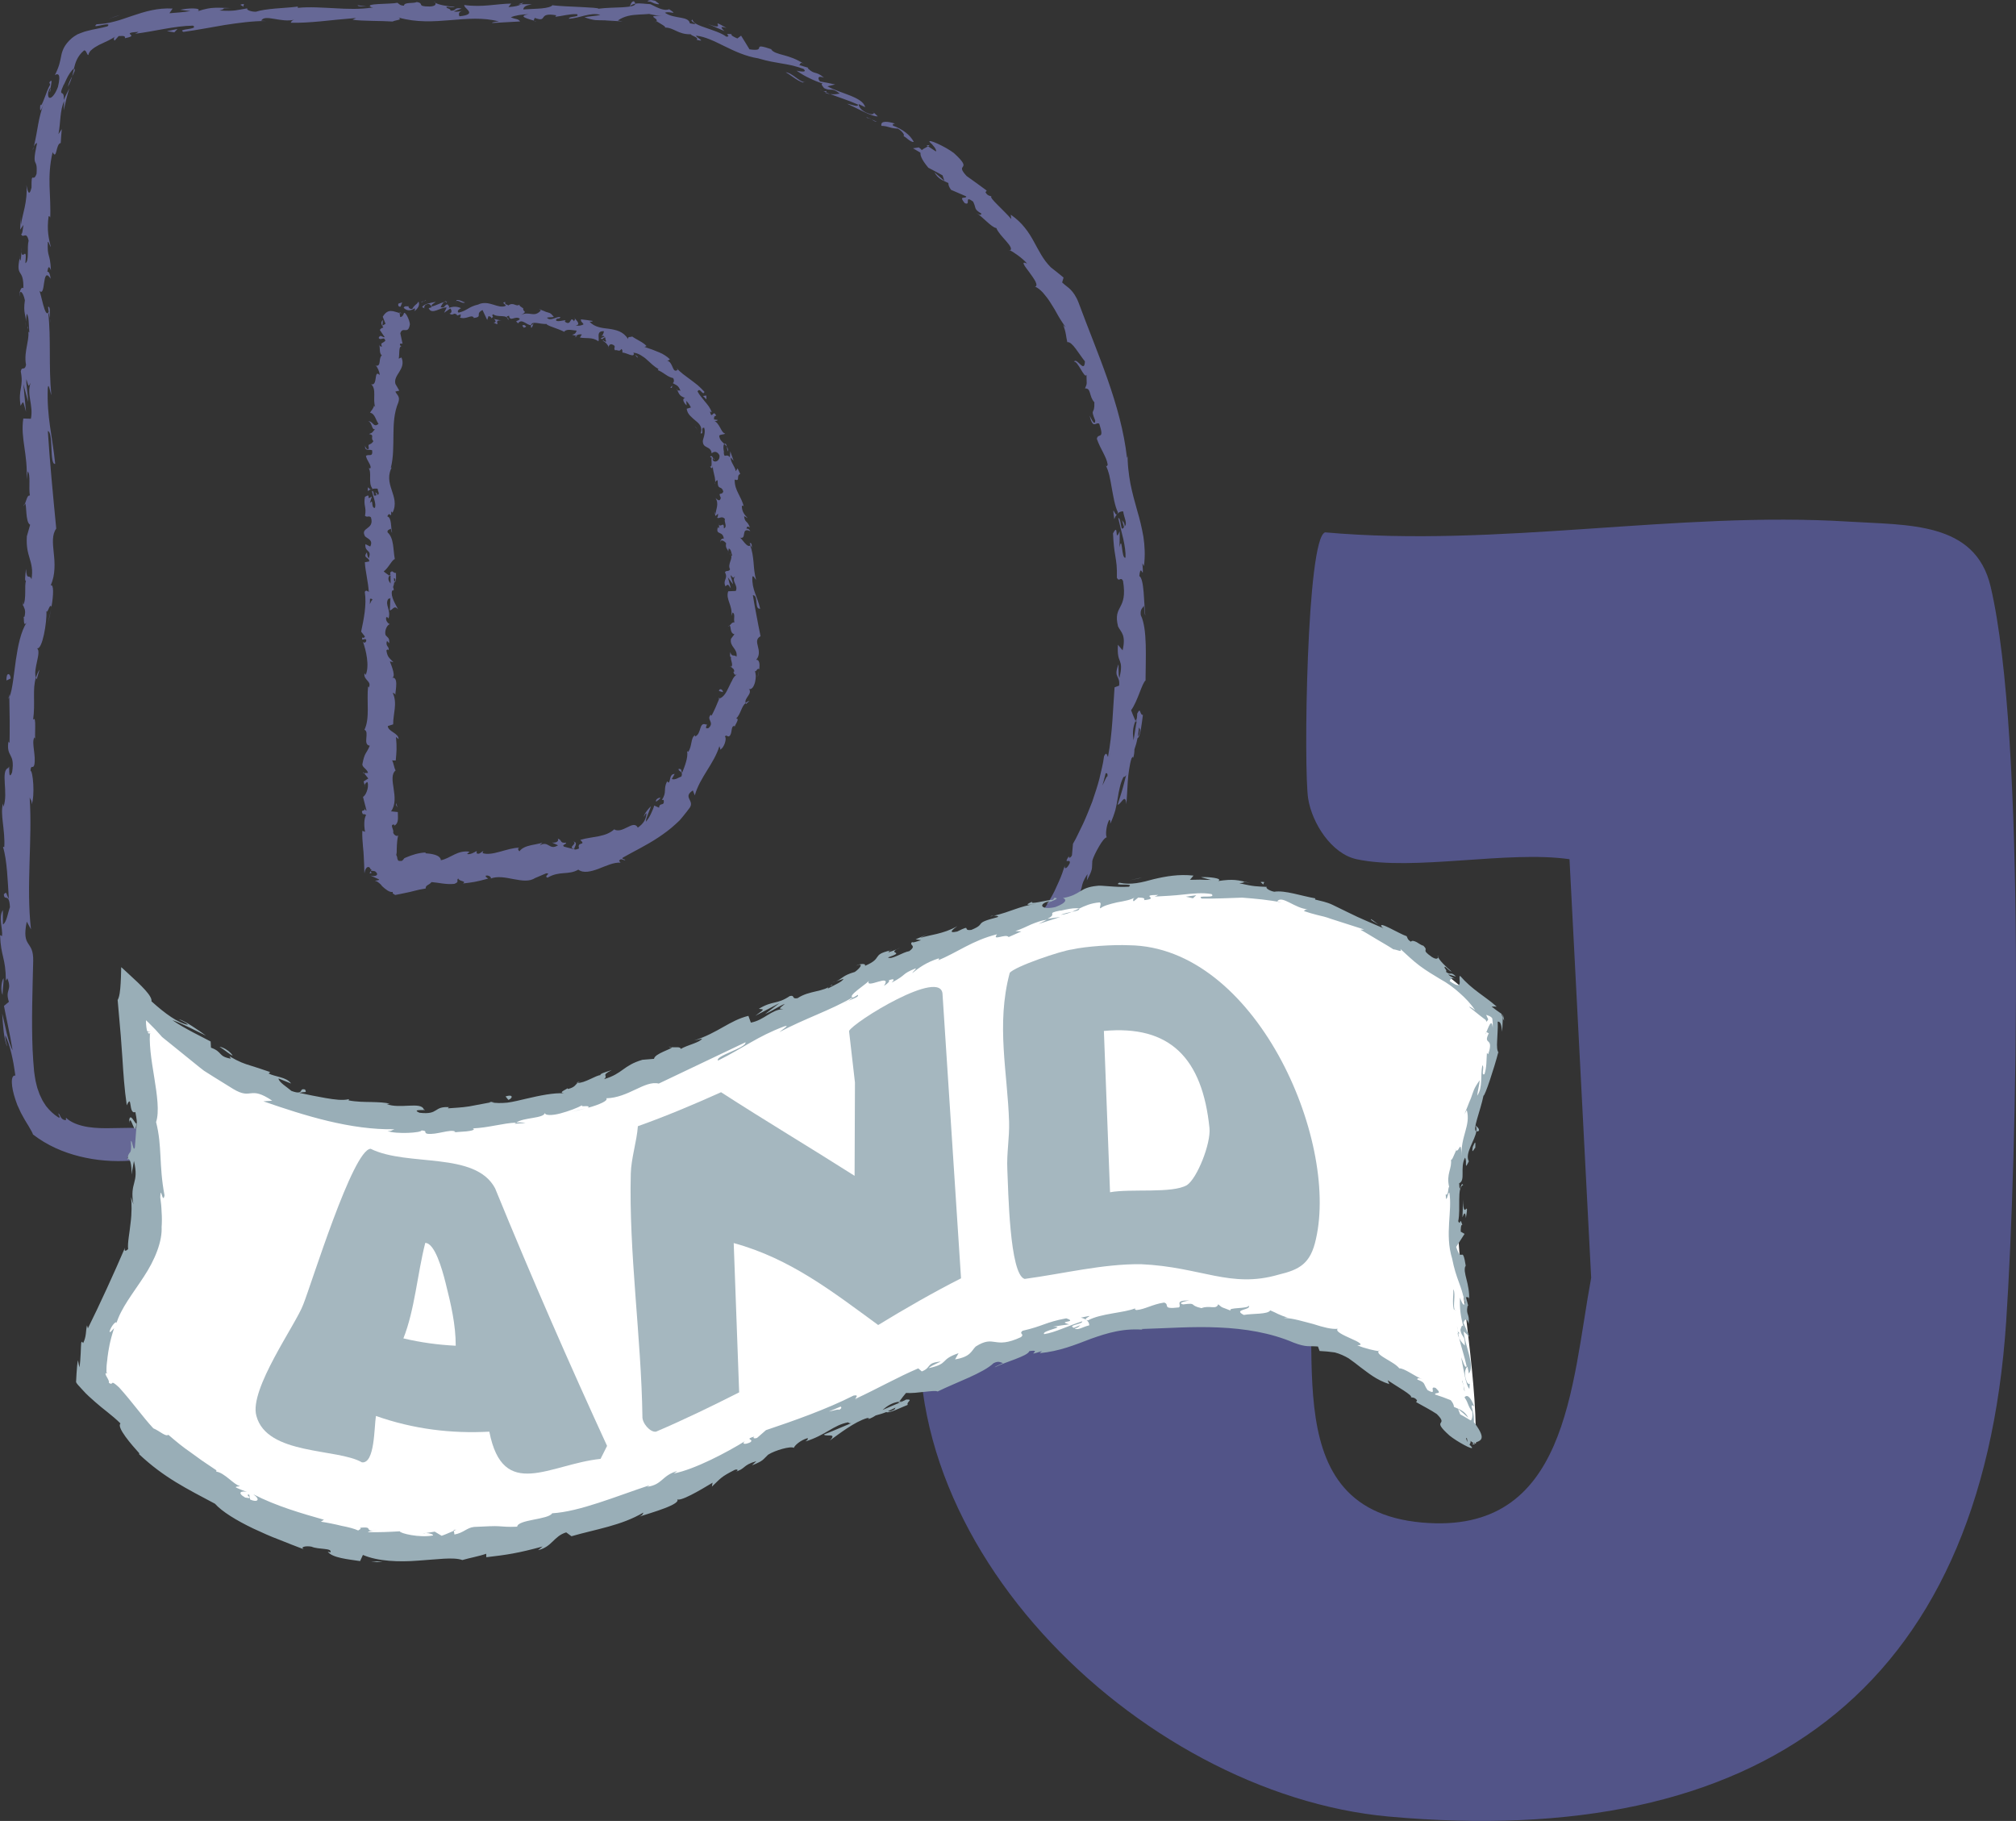 <?xml version="1.0" encoding="UTF-8"?><svg id="Layer_2" xmlns="http://www.w3.org/2000/svg" viewBox="0 0 662.28 598.15"><rect x="0" y="0" width="662.28" height="598.15" fill="#333333" stroke="none"/><defs><style>.cls-1{fill:none;}.cls-2{fill:#a5b7bf;}.cls-3{fill:#99aeb7;}.cls-4{fill:#525488;}.cls-5{fill:#fff;}.cls-6{fill:#666896;}</style></defs><g id="Layer_1-2"><path class="cls-1" d="M304.16,47.99c14.85,12.03,37.61,34.71,46.61,51.33,29.79,55.01,32.44,163.07-12.51,211.16-19.95,21.34-74.8,54.57-103.62,58.16-47.88,5.96-106.86,3.58-155.06,3.83-24.28.12-68.25,17.17-73.36-20.03-4.24-30.82-1.09-91.06.01-124.37.45-13.63,6.01-29.52,6.49-43.18C13.98,148.87,4.69,39.36,26.78,15.82c6.23-6.64,27.2-8.4,37.25-9.45,46.86-4.87,101.6.12,149.34-2.93,33.94,11.31,62.85,21.93,90.79,44.55ZM130.98,102.51c-7.87,60.05-6.94,120.46-5.77,181.08l5.91,3.8c26.1-5.23,68.76,1.2,87.2-21.89,1.89-2.37,23.52-38.78,24.19-41.07,4.52-15.51-1.03-62.71-6.6-79-14.4-42.15-67.34-43.58-104.94-42.91Z"/><path class="cls-6" d="M130.93,99.71c-.27.37-.1,1.19.67,1.01l.52-1.4-1.19.39Z"/><path class="cls-6" d="M136.15,102.22c.9-.68,1.94-1.88,1.34-3.16-.89,1.35-1.11.79-2.06,2.4-.77.17-1.35-.43-1.23-.95-.27.36-1.2-.29-1.6.59,1.02,1.06,2.28,1.09,3.6.18.29.3.02.67-.05.93Z"/><path class="cls-6" d="M208.57,116.5l-.34-.36c.07.14.19.26.34.36Z"/><path class="cls-6" d="M234.71,151.01c-.12-.33-.29-.43-.41-.41.17.29.31.52.41.41Z"/><path class="cls-6" d="M234.92,158.91c.01-.17,0-.31,0-.47-.09.2-.13.38,0,.47Z"/><path class="cls-6" d="M208.57,116.5l.83.98c.3-.35-.37-.61-.83-.98Z"/><path class="cls-6" d="M146.56,98.87c-.26.06-.48.19-.69.36.22-.06.43-.1.64-.14.01-.07.02-.14.04-.22Z"/><path class="cls-6" d="M189.6,110.43l-.36-.09c-.14.13-.29.29-.44.47l.79-.38Z"/><path class="cls-6" d="M174.48,107.67c.34.1.63-1.06.83-1.55-.27.45-.56.65-.87.7-.04.22-.03.5.04.85Z"/><path class="cls-6" d="M150.01,103.73l-.44.15c.12-.05.31-.09.44-.15Z"/><path class="cls-6" d="M199.88,114.03c-.04.17-.05.34-.03.44.05-.14.06-.29.03-.44Z"/><path class="cls-6" d="M123.36,120.08c.08.02.14,0,.21.02-.11-.1-.19-.14-.21-.02Z"/><path class="cls-6" d="M131.28,102.55l.03.26c.22.06.43.11.65.14l-.68-.4Z"/><path class="cls-6" d="M235.77,173.22s0-.04.01-.07c-.19-.35-.13-.15-.01.07Z"/><path class="cls-6" d="M188.31,276.44c1.65.74-2.04,1.8.36,2.51-.28-.4,1.54-2.24-.36-2.51Z"/><path class="cls-6" d="M146.97,99.03c.22,0,.43-.02.65,0-.3-.04-.5-.04-.65,0Z"/><path class="cls-6" d="M188.68,278.96h0s.25.07.25.07c-.1-.03-.16-.05-.25-.07Z"/><path class="cls-6" d="M239.08,205.86c.21-.07.36-.2.51-.34-.12.01-.27.09-.51.34Z"/><path class="cls-6" d="M239.18,181.28l-.09.62c.08-.25.1-.45.09-.62Z"/><path class="cls-6" d="M240.19,218.35c-.13.3-.31.38-.2.83.06-.03.11-.06.16-.11-.14-.18-.19-.39.04-.72Z"/><path class="cls-6" d="M235.91,229.56c.11-.02.22-.06.33-.1.05-.13.1-.27.15-.4l-.48.5Z"/><path class="cls-6" d="M120.81,161.3c.35-.28.72-.45,1.09-.57-.85.17-1.06-1.84-1.09.57Z"/><path class="cls-6" d="M146.56,99.53c.08-.3.2-.44.41-.5-.16.01-.31.03-.45.06-.04.18-.05.34.04.45Z"/><path class="cls-6" d="M249.38,220.11c-.17.79-.29,1.54-.51,2.35.26-.68.39-1.5.51-2.35Z"/><path class="cls-6" d="M119.94,258.43l-.15-.49c-.02.19.01.36.15.49Z"/><path class="cls-6" d="M246.24,230.21c-.56.15-.97.4-1.32.7.04.13.05.25.14.37l1.18-1.07Z"/><path class="cls-6" d="M121.92,160.72s-.01,0-.01,0c0,0,0,0,.01,0Z"/><path class="cls-6" d="M119.94,146.37c-.18,2.05,1.46,1.07,2.32,1.56.29,2.48-1.21,1.06-2.05,1.84.32,1.56,1.68,2.82,1.55,3.95-.26.07-.37.29-.67,0,1.15,1.69-.24,4.8,1.24,6.77-.14.13-.28.2-.4.23.79-.26,1.59-.27,2.15-.18-.02.92.9,1.75-.13,2.04.06-.56-.35-.63-.66-.91l.4.98c-1.5.79-.44-1.34-1.52-1.39.39,1.9,1.49,4.14,1.01,5.56-1.44.24-.32-3.38-1.68-1.52l.65-2.2c-2.33,1.59.22-1.35-2.26.1-.55,2.92.57,3.32.02,6.22.76.69,1.18-.17,1.95.52,1.28,4.21-3.71,3.13-1.92,6.26.92.83,2.72,1.19,1.69,3.33l-1.59-.79c-.26,2.84,2.25,1.69,1.09,4.63-.62-.55-.48-2.25-.68-1.82-1.32,1.89.88,1.39.85,2.87l-1.44.27c.16,3.03,1.09,6.38,1.29,9.73-.42-.19-.86-.77-1.31,0,.66,4.23-.34,9-1.2,13.07l1.22,1.57c-.02.36-.56.67-.8.27-.48,1.58.78.09,1.26.85.08.9-.72,1.19-1.09.61,1.02,2.81,2.22,7.97.9,10.92l-.37-.57c-.5,2.3,2.53,2.59,1.38,4.71l-.22-.41c-.52,4.98.65,10.47-1.19,14.28,1.79.7-.74,4.93,1.75,5.23-1.2,2.85-1.66,2.05-2.43,6.06-.1,1.07,1.57,1.57,1.85,2.89l-1.3.05,1.39,1.77-1.54.98.35,1.23c.07-.49.57-1.06.94-.99.62,1.92-.83,4.73-1.5,4.79l1.18,4.56c-.52-.09-.72-.86-1.06-1.46,1.37,2.42-1.36.47-.11,2.68.29-.31.78.15,1.04.19-.76,1.13-.73,3.67-.36,5.54l-.9-.34c-.08,1.67.06,3.43.22,5.24.04.45.08.91.13,1.37l.03.34.03.47.07,1.27c.09,1.69.16,3.37.19,5.07.08.05.16.1.24.16-.08-.07-.15-.14-.18-.19.41-2.22,1.65-2.23,1.98-1.1.11.04.22.09.34.15-.25.38-.48.78-.68,1.2.89.07.59-.28.47-.54-.13-.27-.06-.43,1.33-.15,1.61,1.22.11,1.92-1.53,1.4l2.88,1.29c-.11.42-.85.2-1.38.48.43.02.86.27,1.33.66.12.1.24.2.36.31.13.11.26.23.3.29.12.15.25.32.38.48,1.08,1.01,2.45,2.11,3.46,1.88l.04.51c.19.12.38.24.57.36.1.04.17.17.29.12l.32-.06c.42-.08.83-.16,1.22-.24.78-.16,1.52-.31,2.22-.46.33-.07.66-.14.98-.21.17-.04.33-.08.49-.12.32-.08.62-.16.93-.23,1.21-.33,2.32-.58,3.79-.8-.08-1.18,1.12-1.05,1.91-2.1,2.26.16,4.79.87,7.49.59,1.86-.72.49-1.04,1.29-1.8.21,1.07,2.92.79,1.56,1.66,3.25-.38,4.16-.47,8.27-1.6-.48-.41-1-.57-.76-.96.75-.22,1.75.34,1.67.87l-.19.12c2.29-.95,5.05-.35,7.71.16,2.66.5,5.24.89,7.03-.43l-.2.13c1.27-.54,2.54-1.06,3.8-1.62,1.83-.05-.98.94.44,1.43,4-2.36,6.81-.72,10.11-2.64,1.69,1.27,4.15.64,6.65-.28,2.51-.96,5.01-2.18,7.23-2.01l-.49-.61c.66-1.07,1.3-.08,2.07-.22-.34-.49-1.29-.19-.87-.81,3.74-2.12,7.76-4.03,11.67-6.62,1.94-1.3,3.88-2.7,5.64-4.34l1.32-1.23c.23-.23.51-.58.76-.88l.63-.77,1.02-1.28.94-1.24c1.75-2.45-2.41-3.47,1.06-5.73l.64,1.63c1.68-5.97,6.34-10.42,8.08-16.17.1.46.45.68.16,1.17,1.5-.55,2.35-3.9,1.65-4.34.54-.74.75.19,1.4-.08,1.14-.77.45-3.33,1.65-3.4.2-.01.11.47.06.7-.02-.94,1.99-3.2.6-3.11,1.58-1.63,1.64-3.91,3.11-5.12-.29-.84.31-1.56.81-2.33.25-.39.48-.75.55-1.1.03-.15.06-.46.01-.66-.05-.22-.15-.4-.34-.55.41.24.87.04,1.31-.49.16-.21.32-.53.44-.81.12-.27.22-.58.3-.91.16-.66.26-1.39.26-2.06-.05-.64-.16-1.21-.34-1.62.5.59.76-1.22,1.48-.53.09-.87.13-1.72-.04-2.3-.17-.58-.49-.91-.98-.81,1.23-1.43.92-3.04.57-4.4-.35-1.37-.62-2.54.86-3.37-.47-2.44-.97-4.74-1.36-6.98-.46-2.22-.79-4.38-1.16-6.5,1.94.04.41,4.71,2.4,4.45-.93-4.07-2.74-6.28-2.57-10.31.17-1.06.87.52,1.23.85-.56-1.99-.69-3.94-.84-5.83-.19-1.89-.4-3.72-1.11-5.45.18-.01.41.35.59.7-.13-.7.1-1.67-.75-1.49l.31.66c-1.11,1.26-2.94-2.48-3.62-2.51,2.6.88.18-3.58,3.52-2.09-.22-.44-.7-.97-1.26-.79.08-.71.39-.97,1.13-.36-.81-2.46-1.6-1.43-1.91-3.71.42-.05.64.38,1.16.55-.98-1.04-1.92-2.07-1.9-4.04.27.08.55-.2.64.37-.33-1.64-1.1-2.95-1.76-4.32-.69-1.36-1.28-2.77-1.23-4.64,1.99.71.35-1.34,1.83-1.85l-.88-1.85-.58.94c-.33-1.71-1.78-2.94-1.67-4.51l.95,1.1-1.1-3.11-.12,1.95c-1.22-1.5-1.88.68-2.02-1.65.29.4-.48-1.64.13-2.8h0c-.71-.68-1.53-1.31-1.62-2.64.35-.49,1.72-.36,1.96-.69-.78-.17-1.2-1.12-1.72-2.06-.54-.93-1.11-1.88-1.97-2.06.45.18,1.2-.15,1.3-.34l-1.27-.19c-.03-.89.03-1.07.69-1.25-1.04-2.27-1.38,1.61-2.04-1.34.19.16.27-.02.65.32-.26-.7-.6-1.34-.98-1.94-.4-.59-.87-1.13-1.32-1.67-.45-.53-.88-1.07-1.29-1.61-.43-.53-.82-1.08-1.13-1.69.76-1.61,1.76,1.66,2.27.13-.67-.75-1.41-1.47-2.18-2.16-.8-.67-1.65-1.27-2.47-1.9-.8-.64-1.66-1.2-2.43-1.82-.78-.61-1.47-1.28-2.14-1.94l.42.59c-.95.66-1.28.01-1.66-.87-.38-.89-.83-2.02-1.93-2.15.47.15,1.25-.61,1-.49-.47-.46-.99-.87-1.57-1.24-.29-.19-.59-.37-.9-.54-.32-.16-.66-.31-1.01-.46-.7-.3-1.45-.59-2.25-.9-.8-.3-1.69-.56-2.6-.9l.7-.26c-1.04-1.25-3.37-2.16-4.72-3.14-.69.31-1.49-.15-1.33.84-.79-1.24-1.79-2.05-2.9-2.53-1.11-.47-2.29-.69-3.46-.86-1.18-.14-2.34-.25-3.4-.58-1.08-.31-2.07-.8-2.94-1.77.51.15,1.35-.12.95-.24-1.26-.21-2.52-.37-3.78-.51.04,1.02.33.7.89,1.62-.61.44-1.73.61-2.61.37,1.77-.2.38-1.52-.21-2.23.05.32-.27.58-.28.89-1.5-2.12-.77,1.83-3.07.11l.24-.47c-1.02.02-2.05.53-3.06.18-.22-1.19,1.13-.31,1.38-1.21-1.51-.22-3.3,1.51-4.43.2.68-.21,1.58-.06,2.27-.24-1.22-1.59-1.46-1.26-2.51-1.65l.1.05-2.44-1,.59.45c-2.3,2.64-3.88-.04-6.63,1.59,2.65-1.52.53-1,.86-2.24-.6-.43-1.54-.94-1.22-1.26-1.31.88-1.93-1.02-3.77.31-.04-.42-1.28-.16-.92-1.16-1.59.18.31.74.13,1.25-2.5,1.18-5.53-2.14-9.11-.4-3.01.66-3.61,2.02-6.36,2.64-.91-.68.8-1.47.8-1.47-1.48-.65-2.61-.56-4.03-.11.29-.35,0-.66-.42-1.13-1.14.09-.78,1.48-2.26.86.26-.46.6-1.19,1.15-1.64-1.34.37-2.67,1.13-4.05,1.49-.37-.72.84-1.08,1.33-1.55-1.56.31-4.03.65-4.5,1.78l1,.4c-.56.06-.29-.97.12-1.18,1.33-.89,1.92.39,1.99.8l-.98.27c1,2.4,3.93-.38,5.92-.21l-.84,1.74,2.04-1.42c.42.46.7,1.45-.28,1.69,1.39.89,1.26-.61,2.45.39.13.15.07.24-.06.3l1.39-.48c-.28.36.19,1.24-.64.97,2.42,1.07,4.02-1.18,4.89.19l-.21.1c3.44-.44.38-1.29,3.04-2.65l1.54,3.27.42-1.26c.35.06,1.04.21.88.71,1.37-.78-.19-.57.63-1.35,1.61,1.28,4.73-.18,4.92,1.91.7-.91-1.55-.9.32-1.41.3,2.24,2.13-.18,3.57,1.01-.6,1.07-1.98.31-.57,1.49,1.15-1.8,2.93.76,4.25.59.27-1.51,2.89-.25,5.12-.37-.22.47,3.89,1.55,5.72,2.55l-.11.24c.71-1.41,2.7-.71,4.24-.61-.29.88-.64,1.17-1.53,1.36l1.36.35c.45-.4.94-.54,1.88-.47l-.65,1.02c.92.19,1.9.16,2.94.22,1.04.05,2.12.26,3.13,1.03.5-.97-.9-3.49,1.83-3.31-.1.58-.34,1.55-1.06,1.56.23,0,.91-.2,1.26.18l-1.31.59c.91.77.82-.58,1.64-.21-.3.77.41.79.06,1.36-.23-.01-.61-.58-1.04-.39.9.44,1.82,1.38,1.96,2.1.09-.47.41-1.04,1.13-.88,1.77.64.23,1.15,1.04,1.97.64-.35,1.47.68,2.01-.44.5.23.35.8.39,1.19,1.11-.11,4.05,1.87,3.71.2l-.18-.19c.05,0,.1.02.17.02h0s0,0,0,0c.87.07,1.62.41,2.33.82.71.43,1.4.9,2.01,1.48,1.25,1.13,2.42,2.3,3.81,3.06l-.25.33c.44.18.89.42,1.33.67.43.26.83.56,1.25.83.81.55,1.65.98,2.43,1.13.4.4.42,1.47-.1,1.66,1.21.77,1.74.53,2.58,2.54-1.48-.57-.15.8-1.35-.73.47.81.65,1.39.98,1.86.32.48.83.8,1.85,1.24-1.23.15-.23,1.9.54,2.38l-.16-1.46c.71.68,1.18,1.4,1.55,2.18l-1.4.41c.14,1,.58,1.72,1.16,2.32.58.6,1.2,1.15,1.84,1.67,1.3,1.03,2.29,2.23,1.58,4.07,1.31.49-.22-2.09,1.19-1.79.27.83.17,1.84-.05,2.71-.23.88-.5,1.59-.41,1.83.1,2.37,2.68,1.33,2.9,3.87.38-.43,1.6-1.14,2.56.59.27,1.8-1.49,2.64-2.15,1.67-.14-.4-.04-.63.13-.66-.31-.51-.7-1.17-1.06-.35l.54.09c-.28.98.36,3.28-.57,2.93.79,1.16.94.36.95-.65-.15,2.34.76,3.45.78,5.83.2-.42.7-.87.77-.51.04,3.51,1.21,1.31,1.87,3.58-.51,1.45-1.87-.15-.82,2.06-.27,1.51-1.26.53-1.75.04,1.3,1.95.03,4.05.05,5.27l-.58-1.04c.35.62.43,1.17.5,1.72l.9-.79c-.08.68,0,1.24-.41,1.29.75.58,1.57-.77,2.65.45-.38.95.93,2.61-.34,3.09.05-2.82-1.28.49-1.83-1.81.22.43.29.97.22,1.66-.13.12-.29-.06-.39-.22-.8,2.78,1.65,1.01,1.97,3.76-.79-.25-1.33.81-1.11,1.24-.12-1.1,1.17-.68,1.87.27-.35,1.83.65,1.87.69,2.8l.16-1.09c.78.27.78,1.17,1.14,2.39-.57.17-.52-1.08-.73-.61,1.44,1.24-1,3.23.03,5.06-.43.93-1.39.21-1.67,1.02,1.14,2.05-.8,2.39.15,4.56.96-.72.71-.82,1.79.7-.31-1.22-.63-2.43-.98-3.64.55.75,1.12,1.5,1.65,2.26-.06-1.12-.83-2.31-.71-2.99.91,1.06.66.97,1.44.37-1.36,1.65,1.12,2.98.21,4.83l-2.49.11c-.91,2.7,1.54,4.63,1.05,8.1l.39-1.12c1.02.43.22,2.12.62,3.23-.83-.09-1.13.61-1.64,1.09.61-.06,0,2.5,1.62,2.81l-1.13,1.5c-.26,1.36.33,2.16.91,2.96.56.79,1.14,1.59.91,2.91-.85-.86-1.52.28-2.04-1.5-.07.86-.27,1.62.3,1.69-.51.47.87,2.49-.02,3.17.32.41,1.16.65.97,1.61-.18.08-.4-.07-.4-.07.43.07.23,1.55,1.32.91-.78.52-1.27,1.26-1.56,1.96-.06.19-.13.3-.22.44l-.24.45c-.21.4-.41.81-.6,1.23-.81,1.69-1.61,3.38-3.17,3.88-.73,1.85-1.69,4.04-2.54,5.62-.16-.22-.36-.21-.11-.46-1.91,1.75,1.3,2.52-.87,4.52-1.89.56.13-1.66-.76-1.14-2.56-1.05-1.4,3.12-3.74,3.94l.09-.48c-1.53.78-.91,3.57-2.28,5.51,0,0-.15-.22-.35-.22.37,2.1-.81,4.98-1.65,7.13-.55-1.16.05-1.18-1.11-1.37-.39.95,1.65.64.86,2.55-.85.26-2.05,1.26-3.14.82l.94-1.67c-1.8.06-1.24,2.15-1.99,2.88l-.49-.45c-1.35,2.6.04,3.53-1.73,6.1h.59c.23,1.16-.17,1.35-.57,1.43-.21.05-.4.08-.57.22-.19.15-.32.41-.36.92l-1.58-.72c-.09.27-.22.64-.37,1.08-.17.42-.38.9-.62,1.41-.44,1.04-1.11,2.07-1.77,2.84.03-.85.38-1.73.74-2.61.33-.91.73-1.75.91-2.48-.35.37-.95.98-1.42,1.65-.47.67-.92,1.3-.85,1.8.22-.4.35-1.04.83-1.12-.04.89-.3,1.75-.76,2.57-.48.79-1.2,1.49-2.09,2.12-.76-1.44-2.01-.84-3.43-.12-.73.33-1.49.74-2.25.92-.76.17-1.49.17-2.08-.24-.69.67-1.52,1.1-2.36,1.48-.86.36-1.79.57-2.73.79-.96.17-1.94.34-2.95.51-1.02.15-2.03.38-3.1.68,2.13,2.07-1.24.36-.39,2.81-.99.41-1.4.45-1.53.3-1.16-.3-2.29-.56-3.43-.89-.87-.61.88-.73.67-1.29-2.27.21-1.14-.91-2.71-1.32.46.86-.55,1.44-1.9,1.28.66.3,1.33.61,1.99.89-2.97,1.85-3.03-1.71-6.05.05l.91-.93c-1.57.71-6.07.67-7.54,2.86-.32-.27-.78-.94-.05-1.19-4.01.04-8.83,2.86-12.09,1.78l.27-.65c-.75.23-1.26,1.26-2.25.69.03-.26.27-.65-.09-.66-.39.24-1.97,1.22-3.01.92l.82-.76c-4.07-.57-6.07,2.1-9.41,2.81-.14-1.85-3.4-2.18-5.06-2.29l.03-.27c-2.41.13-4.46.81-6.35,1.61l-.36.15-.18.08-.09.04-.02.03c-.05.08-.11.15-.17.24-.13.16-.29.33-.47.5-.1.11-.18.11-.28.12-.09.01-.2.02-.3.02s-.22,0-.34-.02l-.18-.02c-.07-.02-.09,0-.25-.07-.05-.15-.12-.29-.19-.43-.03-.07-.09-.15-.1-.2v-.13c-.03-.17-.06-.32-.09-.46-.06-.26-.15-.46-.27-.62.06-.23.09-.43.12-.64l.03-.3.02-1.06c.04-1.59.14-3.15.47-4.52-.32.66-1.45-.08-1.65-.84.36-1.02-1.34-2.77.37-2.64l-.03.36c1.65-.79,1.17-2.86,1.19-4.48l-2.23-.23c3.15-4.29-1.37-11.08,1.5-13.44-.57-1.01-.58-2.28-1.15-3.29l1.19.04c.27-2.83.41-4.25.08-7.74l.86.7c.06-1.97-3.46-2.46-3.55-4.28l1.77-.56c-.05-3.44,1.49-6.93-.14-10.33.26.05.78.15.85.71.03-1.62,1.2-6.26-1.25-5.67,1.59-.04.16-3.55-.54-5.41l1.17.29c-1.5-1.57-1.91-1.62-2.31-3.82.16-.52.94-.45.64.24.63-1.73-1.1-1.35-.46-3.45l.74.79c.1-1.78-.3-1.64-1.17-2.63-.46-1.12.32-3.38,1.38-3.63-.65-.25-1.5-1.23-1.18-2.28.4-.14.65.25.76.44.84-2.96-1.3-4.45-.11-6.47.39-.04.59-.17.71-.33-.07,2.36-.16,4.26-.24,4.09,1.08.01,1.3-1.89,2.77-.35-.79-1.54-2.52-4.19-1.99-6.04.11-.09.21-.17.38-.24l.12.19c.11-.43.02-.81-.16-1.18.19-.59.33-.96.36-1.53.9-.2.54-2.17.6-3.12-1.19.05-.96-1.19-1.97-.05.09-.15.14.18.17.82.03.14.04.31.11.41-.03-.02-.06-.04-.1-.07.02.63.02,1.44.02,2.37-.58-.76-1.07-1.56-.39-2.6-.75-.51-1.52-1.06-1.88-1.38,1.68-1.26,2.64-3.75,3.66-4.07-.6-2.92-.21-6.84-2.37-8.75-.26-.84.67-.93,1.03-1.22.21.49.15,1.05.46,1.32-.51-1.67-.06-4.9-1.58-5.36.8-2.05,1.37,1.23,1.25-1.64l.46.41c2.75-5.49-3.56-9.34.02-15.4-.22.42-.32.63-.59.7.9-3.51.8-7.18.86-10.84.04-3.66.18-7.31,1.62-10.7.62-1.95-.35-2.25-.99-3.53l1.3-.31-1.28-2.21c-.79-3.05,3.63-4.77,1.99-8.69l-.9.39c.3-1.32-.06-4.29.9-3.95-.14-.15-.83-.54-.32-1.01l.67.04-.73-3.41c.79-2.48,2.57.71,3.15-2.96-.09-1.4-1.44-4.16-1.95-3.7-.1.55-.58,1.37-1.25,1.32l-.19-1.31c-1.92-.48-3.79-1.73-5.53,1.22l.92,2.32-1.03.58.16-1.84c-1.01.93-.31,1.69.14,2.49-.52.11-.91.38-1.15.79l1.6,2.36c-.79.17-1.39-1.14-1.99.25.74,1.1,1.83-.76,2.19.96-1.01.94-1.7.55-1.08,1.86-.52.12-.81-.18-.98-.69.48,1.16-.05,2.91.93,3.59-1.21.97-.1,3.7-1.94,3.4.41.39,1.25,2.07,1.22,3.07-2.03-2.05-.51,3.73-2.81,3.02,1.87,1.54.45,4.98,1.34,7.47-.15-.15-.44-.44-.32-.64-.29,1.34-.92,1.68-1.37,2.52,1.62.31,1.85,2.44,2.78,3.65-1.71,1.53-1.86-1.15-3.42-.75,1.34.02,1.12,2.98,2.27,2.5-1.08,1.19-.56,1.05-1.97,1.61,2.04.37.26,1.21,1.45,2.34-1.15,1.76-1.96.34-1.49,2.4-.69.92-1.3-.93-1.3-.93ZM121.52,194.44s-.02,0-.02,0c-.02-.41-.04-.76-.05-.99.02.21.04.49.08.99ZM121.48,198.46c.05-.49.07-1.1.07-1.74.41-.13.83.03.8.43-.27-.22-.52.72-.88,1.31ZM129.84,190.14c.15.64-.09.84-.33.92-.01-.3-.04-.65-.11-1.11-.04-.02-.09-.06-.14-.08.22.07.43.14.59.26Z"/><path class="cls-6" d="M128.31,188.97c-.02-.09-.07-.14-.08-.26-.11.13-.2.25-.28.37.13.08.25.16.37.23,0-.12,0-.23,0-.34Z"/><path class="cls-6" d="M208.17,116.08l.06.06c-.04-.07-.07-.14-.08-.23.02.08,0,.11.01.17Z"/><polygon class="cls-6" points="119.29 253.96 119.59 253.95 119.33 253.61 119.29 253.96"/><path class="cls-6" d="M188.86,104.68c-.02-.11-.07-.23-.22-.36,0,.08.09.21.22.36Z"/><path class="cls-6" d="M179.39,102.49l-1.29-.64c.55.33.96.52,1.29.64Z"/><path class="cls-6" d="M172.08,100.85c-.12.2-.16.35-.21.49,0,0,0,0,.01,0l.19-.5Z"/><path class="cls-6" d="M247,179.9c.02.1.04.2.08.28.3.65.16.2-.08-.28Z"/><path class="cls-6" d="M237.88,145.77c.32.3.63.59.87.94-.1-.64-.23-1.13-.87-.94Z"/><path class="cls-6" d="M249.43,219.85s-.01,0-.02,0c-.01.09-.02.17-.03.26l.05-.26Z"/><path class="cls-6" d="M239.22,148.32c.05-.68-.16-1.18-.46-1.61.08.53.15,1.15.46,1.61Z"/><path class="cls-6" d="M139.96,98.72l-.36-.05c0,.08-.01.14-.04.19l.4-.14Z"/><path class="cls-6" d="M139.56,98.87l-.39.14c.18,0,.34-.01.39-.14Z"/><path class="cls-6" d="M138.34,99.31l.83-.3c-.29,0-.64-.04-.83.3Z"/><path class="cls-6" d="M149.75,99.36l.12-.43c-.06.09-.11.23-.12.43Z"/><path class="cls-6" d="M152.74,99.32c-.71-.12-1.76-.97-2.76-.73l-.1.34c.49-.62,2.17,1.09,2.86.39Z"/><path class="cls-6" d="M164.76,105.32l-2.42-.53c.4.49.91,1.14-.21,1.17,2.96,1.59-.56-1.07,2.63-.64Z"/><path class="cls-6" d="M172.22,106.76c-1.32.06-.07.66-.17.91.87-.32,1.09-.39.17-.91Z"/><path class="cls-6" d="M221.06,126.56l-.85.68c.79.56.3-.29.85-.68Z"/><polygon class="cls-6" points="232.07 131.19 232.04 129.93 230.95 130.08 232.07 131.19"/><path class="cls-6" d="M228.57,140.34c-.1-.1-.21-.2-.32-.29.36.39.68.82,1.02,1.23l-.7-.94Z"/><path class="cls-6" d="M236.17,226.98l1.31.38c.12-.71-1.11-1.56-1.31-.38Z"/><path class="cls-6" d="M216.94,262.03c-.39,0-.83.17-1.13.45-.3.24-.36.45-.28.89.25-.27.5-.36.81-.62.31-.26.56-.48.6-.72Z"/><polygon class="cls-6" points="130.1 264.45 130.56 265.25 130.16 263.74 130.1 264.45"/><path class="cls-6" d="M302.4,50.17c.75.14.98-.75-.58-1.75l-1.89.29,2.47,1.46Z"/><path class="cls-6" d="M294.04,40.61c-2.18-.72-4.93-1.1-4.48.73,2.53.09,2.64.83,5.43.91,1.6.96,2.35,2.26,1.79,2.49.76.08,2.1,1.97,3.41,1.89-1.21-2.37-3.71-4.19-6.8-5.35-.38-.65.37-.56.65-.68Z"/><path class="cls-6" d="M120.55,2.16l1.17.17c-.32-.09-.72-.14-1.17-.17Z"/><path class="cls-6" d="M16.41,30.25c.22-.86.22-1.26.11-1.34-.18.82-.28,1.49-.11,1.34Z"/><path class="cls-6" d="M10.81,49.26c.1-.41.18-.76.27-1.13-.19.42-.33.85-.27,1.13Z"/><path class="cls-6" d="M120.55,2.16l-3.02-.44c-.21.46,1.55.32,3.02.44Z"/><path class="cls-6" d="M271.11,30.47c.58.24,1.09.37,1.59.45-.48-.19-.93-.38-1.4-.59-.06.05-.11.1-.19.15Z"/><path class="cls-6" d="M170.28,1.41h.91c.27-.16.52-.35.76-.57l-1.67.57Z"/><path class="cls-6" d="M208.25.41c-.86,0-1.1,1.19-1.4,1.73.46-.51,1.08-.78,1.83-.91,0-.23-.12-.49-.43-.82Z"/><path class="cls-6" d="M265.69,22.35l1.05.32c-.28-.08-.72-.24-1.05-.32Z"/><path class="cls-6" d="M143,.93c-.06-.18-.2-.33-.34-.43,0,.15.13.29.34.43Z"/><path class="cls-6" d="M331.65,82.42c.08-.03.1-.1.16-.14-.23-.08-.34-.08-.16.14Z"/><path class="cls-6" d="M304.36,47.75l.51.34c.19-.13.38-.26.52-.43l-1.04.09Z"/><path class="cls-6" d="M6.45,84.79c.01-.07.02-.09.03-.16-.1-.94-.1-.41-.03.16Z"/><path class="cls-6" d="M49.33,380.67c-1.93-.34-.43-.83.81-1.31,1.24-.5,2.22-.97-.62-1.26.59.41-4.92,2.35-.19,2.57Z"/><path class="cls-6" d="M270.33,29.87c-.46-.22-.92-.44-1.38-.69.61.35,1.03.56,1.38.69Z"/><path class="cls-6" d="M49.53,378.11h0s-.59-.06-.59-.06c.24.03.38.04.59.06Z"/><path class="cls-6" d="M7.69,166.27c.21-.17.36-.49.5-.83-.12.03-.27.22-.5.83Z"/><path class="cls-6" d="M8.46,105.68l-.16,1.5c.11-.6.15-1.08.16-1.5Z"/><path class="cls-6" d="M7.88,196.91c-.22.77-.44,1.01-.48,2.11.08-.09.14-.18.2-.3-.09-.42-.05-.95.28-1.81Z"/><path class="cls-6" d="M2.79,229.64c.1-.17.17-.4.26-.59,0-.32-.02-.7-.03-1.04l-.23,1.63Z"/><path class="cls-6" d="M366.06,170.55c.24-.73.55-1.21.87-1.59-.77.59-1.66-4.05-.87,1.59Z"/><path class="cls-6" d="M271.41,29.87c-.31.18-.61.17-1.08,0,.34.16.66.31.97.45.17-.11.26-.25.11-.45Z"/><path class="cls-6" d="M16.83,199.89l-1.18,5.16c.4-1.42.83-3.28,1.18-5.16Z"/><path class="cls-6" d="M264.86,353.72c.34-.2.67-.4,1-.62-.42.18-.78.37-1,.62Z"/><path class="cls-6" d="M13.01,219.93c-.56.81-.91,1.7-1.18,2.63.07.21.11.45.23.6.31-1.08.6-2.15.95-3.23Z"/><path class="cls-6" d="M366.94,168.94s-.01.01-.01.01c0,0,0,0,.01-.01Z"/><path class="cls-6" d="M357.98,136.62c1.14,4.66,2.02,1.81,3.14,2.58,1.83,5.52-.45,2.86-.79,4.95,1.16,3.41,3.17,5.83,3.57,8.51-.22.25-.21.78-.64.23.48.88.85,2.02,1.18,3.3.31,1.28.53,2.7.79,4.14.54,2.87.98,5.84,2.03,7.97-.1.35-.2.53-.31.63.68-.81,1.46-1.02,2.03-.94.32,2.18,1.45,3.96.51,4.89-.1-1.35-.52-1.42-.9-2.01l.66,2.25c-1.26,2.21-.79-3.08-1.9-2.95.48,2.19,1.11,4.57,1.65,6.83.51,2.26.83,4.42.75,6.15-1.38.8-1.03-7.97-1.99-3.32.08-1.78.07-3.55.08-5.32-1.85,4.23-.15-3.21-2.2.71.16,3.46.41,5.37.74,7.29.15.96.32,1.92.43,3.07.09,1.15.14,2.5.1,4.23.86,1.53,1.15-.56,2.01.97,1.65,9.9-3.42,7.79-1.62,15.02.94,1.89,2.68,2.7,1.49,7.83l-1.54-1.84c-.21,3.35.25,4.34.65,5.37.38,1.03.68,2.11-.17,5.57-.49-1.31-.12-5.32-.38-4.32-1.61,4.44.68,3.29.3,6.8l-1.5.57c-.54,7.1-.67,15.06-2.17,22.87-.32-.52-.48-1.94-1.29-.23-.09.62-.17,1.24-.28,1.86-.13.62-.26,1.24-.39,1.86-.27,1.25-.56,2.51-.88,3.77-.65,2.52-1.52,5.01-2.35,7.5-.97,2.43-1.91,4.87-2.98,7.17-.55,1.14-1.1,2.27-1.64,3.38-.27.55-.54,1.1-.81,1.64-.29.53-.59,1.05-.87,1.56l-.34,3.8c-.36.77-1.14,1.19-.99.25-2.05,3.08.63.51.27,2.31-.88,1.92-1.89,2.15-1.62.8-.5,1.56-1.12,3.46-2.03,5.41-.44.99-.9,2.01-1.39,3.05-.49,1.04-1.1,2.03-1.68,3.05-.6,1.01-1.18,2.03-1.83,2.98-.68.93-1.36,1.83-2.04,2.69-1.32,1.75-2.82,3.14-4.18,4.2l.59-1.23c-.96.91-1.56,1.74-1.99,2.54-.43.8-.77,1.49-1.08,2.21-.32.71-.64,1.39-1.16,2.07-.26.34-.57.68-.94,1.02-.39.33-.87.64-1.43.95l.57-.8c-8.93,7.5-19.01,16.12-27.61,19.53-.11.61-.8,1.29-1.77,1.98-.98.68-2.24,1.38-3.46,2.09-1.22.71-2.4,1.41-3.24,2.1-.85.67-1.36,1.32-1.2,1.95-6.47,2.41-5,1.1-13.71,5-2.28,1.1-2.61,3.12-5.29,4.82l-.66-1.12c-1.05,1.08-2.12,2.11-3.2,3.12l-2.72-.41-2.5,1.58c1.08-.44,2.49-.55,2.49-.14-1.94,1.3-4.6,2.21-6.8,2.76-2.2.55-3.93.72-4.12.41l-4.79,2.46c-.8.43-1.61.81-2.42,1.16l-2.44,1.1c.06-.57,1.7-1.31,2.91-2.06-4.95,3.04-1.4-.97-5.93,1.81.74.1-.13.84-.18,1.12-1.35-.06-3.41.31-5.64.8-1.1.16-2.25.37-3.37.61-.56.12-1.12.25-1.67.37-.59.1-1.17.2-1.72.3l.75-.98c-8.04.74-16.94,2.19-26.05,2.77,3.29.18,2.65,1.78-.02,2.12l-1.16-1.3c-1.68.94,2.83.36-.66,1.59-3.43.03-2.39-1.43-.46-1.99l-4.12.7c-.27-.4.7-.66.92-1.2-.83.47-2.63.23-4.53.06-1.9-.18-3.88-.29-5.08.5l-.25-.4c-4.56.2-7.89.39-11,.61-3.11.23-6.01.41-9.74.51-.13,1.18-3.05.99-5.27,1.96-5.5-.31-11.61-1.2-18.24-1.08-4.66.58-1.36,1-3.46,1.7-.34-1.08-6.97-.99-3.53-1.76-7.96.16-10.17.18-20.26.99,1.09.45,2.32.65,1.68,1.01-1.83.16-4.16-.48-3.89-1l.48-.11c-11.33,1.53-26.14-3.33-35.2-1.04l.51-.11-4.73.61c-1.68.22-3.31.51-4.91.83-4.47.2,2.61-1.04-.75-1.42-5.18,1.36-9.12,1.89-12.88,2.25-3.75.37-7.23.64-11.2,1.67-3.29-1.26-8.71-.67-14.17-.69-2.72,0-5.46-.17-7.8-.75-2.34-.57-4.31-1.51-5.49-2.72v.83c-.24-.01-.45-.04-.63-.09-.17-.06-.31-.14-.44-.22-.25-.17-.41-.37-.55-.58-.29-.41-.4-.92-.81-1.36-.11.28.14.69.29,1,.18.28.24.48-.33.35-1.56-.98-2.89-2.25-4.06-3.73-.49-.82-1.1-1.55-1.48-2.48-.21-.45-.44-.88-.64-1.34l-.51-1.44-.26-.72-.19-.76-.37-1.53c-.22-1.04-.32-2.13-.49-3.19-.19-2.35-.4-4.73-.49-7.13-.39-9.62-.02-19.45.2-29.08.17-7.05-3.94-3.99-2.11-12.92l1.38,2.54c-1.62-14.3.5-29.24-.43-43.33.29.85.71.89.66,2.26,1.11-2.93.43-10.97-.39-11.05.17-2.19.76-.48,1.23-1.81.7-2.95-1.01-7.53.05-9.07.17-.26.3.85.35,1.4-.42-1.96.46-9.05-.77-7.23.38-2.63.33-5.17.3-7.57-.01-1.21,0-2.2.07-3.26.11-1.05.24-2.05.55-3.03-1.03-2.75,1.97-8.48.34-9.66.9.36,1.71-1.79,2.3-4.5.58-2.71.93-5.99.8-7.75.36,1.23,1.13-2.81,1.67-1.35.7-3.87.8-7.62-.27-7.04,1.63-3.48,1.37-7.54,1.02-10.66-.33-3.22-.63-5.99.82-8-1.11-11.42-2.11-21.85-2.76-32.03,1.9.32.44,11.25,2.42,10.77-1-9.65-2.76-15.17-2.45-24.75.22-2.48.84,1.39,1.18,2.22-.94-9.62-.05-18.6-1.02-27.15.18.03.36.95.5,1.82-.05-1.69.31-3.91-.56-3.73l.22,1.64c-1.28,2.69-2.55-6.72-3.19-7.04,2.41,2.9.8-8.44,3.83-3.83-.14-1.11-.51-2.51-1.09-2.27.22-1.64.57-2.15,1.18-.47-.28-6.03-1.27-3.93-1.03-9.38.42.04.53,1.15,1,1.73-.69-2.79-1.38-5.61-.73-10.19.23.29.6-.22.5,1.15.4-7.86-1.18-13.64.81-22.13,1.44,2.78,1.01-2.82,2.66-3,.09-1.53.21-3.06.35-4.59l-1.09,1.67c.75-3.94.42-7.69,1.87-10.87-.05,1.02-.12,2.02-.14,3.03.52-2.44,1.11-4.85,1.84-7.2-.65,1.24-1.27,2.52-1.86,3.82.19-2.05-.31-2.11-.61-2.26-.3-.15-.45-.43.68-2.91-.1.55.21-.42.85-1.69.6-1.28,1.57-2.82,2.46-3.51h0c.46-1.9,1.08-4.04,3.32-5.92.45-.06.64.35.82.73.18.39.35.82.61.76.02-.25.11-.48.27-.76.16-.27.34-.59.7-.86.34-.28.68-.6,1.12-.87.46-.26.94-.54,1.42-.82,2.04-1.01,4.32-1.87,5.34-2.85-.71.54-.51,1.34-.2,1.43l1.28-1.47c1.9-.11,2.19,0,2.05.7,2.72-.52,2.21-.88,1.81-1.24-.39-.33-.65-.66,2.73-.86-.5.18-.23.29-1.27.65,6.66-.81,12.81-2.57,19.13-2.68,2,1.38-5.42.95-3.17,2.06,4.51-.62,9.06-1.5,13.65-2.28,4.59-.7,9.16-1.32,13.54-1.3l-1.63-.1c1.11-2.29,6.55.79,10.93-.35-1.08.2-1.38,1.28-1.1,1.02,2.99.08,6.04-.13,9.49-.44,3.44-.34,7.27-.76,11.82-1.12l-1.12.58c3.53.48,9.31.31,13.13.58,1.14-.56,3.32-.45,2-1.3,11.75,3.35,22.51-1.5,32.96,1.28-1.25,0-2.99.48-1.99.49l8.93-.49c-.71-.97-1.17-.59-3.04-1.35,1.13-.58,3.65-1.02,5.86-1.02-4.01.64.03,1.56,1.77,2.11-.29-.3.3-.63.15-.93,4.67,1.71.77-1.96,7.14-.84l-.33.51c2.38-.27,4.56-.98,7.13-.89,1.09,1.1-2.53.58-2.68,1.51,3.62-.15,7.08-2.24,10.37-1.25-1.52.38-3.73.43-5.25.77,3.59,1.26,4,.9,6.66,1.01l-.26-.02,6.15.38-1.58-.3c2.2-1.53,4.49-1.83,6.99-1.96.62-.03,1.26-.07,1.91-.1.28-.02.57-.04.86-.06.28-.03.56-.08.83.03.28.07.54.13.87.19.34.07.7.14,1.06.19.72.11,1.47.18,2.27.19-6.17-.15-1.26.69-2.09,1.75,1.36.83,3.46,1.95,2.71,2.08,3.04-.04,4.26,2.29,8.56,2.21.03.45,2.87,1.05,1.92,1.81,3.61.93-.59-.96-.12-1.35,5.89.6,12.06,6.13,20.34,7.45,3.41,1.01,5.57,1.3,7.64,1.67,2.08.35,4.12.66,7.25,1.79,1.73,1.55-2.29.57-2.29.57,1.49,1.05,2.85,1.83,4.25,2.48,1.38.69,2.79,1.25,4.41,1.81-.77,0-.28.6.41,1.47,2.42,1.18,2.29-.46,5.14,1.78-.76.11-1.8.37-3.16.15,2.98,1.15,6.05,2.08,9.09,3.44.38,1.05-2.27-.07-3.5-.25.83.4,1.79.86,2.77,1.33.98.48,1.97.99,2.92,1.43,1.89.88,3.58,1.5,4.36,1.37-.58-.57-1.18-1.1-1.78-1.64,1.18.68.06,1.19-.89.83-3.15-.93-3.65-2.77-3.6-3.21l2.13,1.02c-.77-3.4-8.35-4.54-12.42-6.87l2.57-.59-2.49-.53-2.51-.46c-.71-.88-.91-2.07,1.31-1.24-2.68-2.31-2.96-.86-5.2-2.98-.23-.28-.06-.29.24-.22l-3.25-.97c.75-.05.02-1.36,1.78-.24-5.05-3.51-9.39-2.81-10.95-4.91l.51.1c-3.97-1.36-4.28-1.12-4.39-.69-.11.43-.03,1.05-3.2.6-.91-1.5-1.82-3.02-2.76-4.49l-1.23.91c-.79-.35-2.35-1.04-1.87-1.41-3.3-.31.31.72-1.71.84-1.73-1.27-4.47-2.11-6.78-2.92-2.32-.79-4.23-1.54-4.33-2.67-1.72.43,3.48,2.02-.9,1.2-.47-2.5-4.95-1.31-8.2-3.47,1.46-.71,4.66,1.02,1.4-1.16-.69.27-1.47.24-2.29.02-.41-.11-.83-.26-1.26-.44-.21-.1-.43-.2-.65-.29-.24-.12-.48-.23-.72-.35l-.86-.42c-.15-.06-.29-.17-.45-.19l-.47-.04c-.33-.02-.65-.05-.98-.07-.26-.02-.52-.05-.78-.07-.96-.09-1.87-.12-2.66.02-.03.77-1.75,1.02-4.11,1.18-2.37.13-5.39.13-8.05.48.16-.25-2.35-.39-5.52-.55-3.17-.14-7-.3-9.48-.57l.14-.26c-.94,1.56-6.07,1.31-9.8,1.61.15-.93.82-1.29,2.83-1.7h-3.5c-.83.5-1.92.76-4.19.93l.89-1.15c-4.66.04-9.4,1.31-15.4.47-.35,1.08,4.75,3.05-1.61,3.71-.23-.59-.45-1.58,1.21-1.81-.54.07-1.95.46-3.04.2l2.55-.95c-2.73-.46-1.44.8-3.63.69.05-.83-1.61-.61-1.29-1.27.56-.07,1.91.36,2.75.05-2.46-.17-5.44-.7-6.42-1.34.21.48-.01,1.12-1.82,1.21-4.67.01-1.59-1.02-4.31-1.47-1.14.57-4.12-.06-4.2,1.19-1.37-.02-1.62-.6-2.14-.94-2.42.52-11.31.11-8.59,1.44l.62.09c-.12.03-.25.03-.4.05h.02s-.02,0-.02,0c-3.97.59-8.08.46-12.2.21-4.12-.19-8.23-.53-12.17-.13v-.42c-2.35.31-4.96.44-7.41.65-2.45.23-4.72.51-6.37,1.04-1.39.05-3.32-.59-2.76-1.12-3.58.56-3.95,1.03-9.2.72,3.56-1-1.3-.57,3.67-.79-2.35-.04-3.81-.18-5.3-.1-1.49.06-3,.32-5.46,1.11.8-.61-.11-.86-1.5-.9-1.37-.02-3.22.18-4.31.45l3.34.42c-2.46.41-4.65.53-6.88.71l1.05-1.53c-4.91-.31-9.22,1.02-13.19,2.36-1,.34-1.97.69-2.93.99-.97.34-1.92.63-2.88.87-1.92.53-3.84.84-5.99.93-1.13,1.02.29.54,1.71.28,1.42-.3,2.85-.51,1.89.4-2.22.63-4.64.94-6.82,1.55-.54.11-1.07.33-1.57.5-.5.19-.97.35-1.39.54-.85.48-1.53.92-1.89,1.25-1.47,1.26-2.2,2.34-2.7,3.3-.46.96-.7,1.79-.85,2.63-.34,1.67-.57,3.31-2.08,6.28.39-.3.97-.5,1.27-.04.3.46.31,1.56-.24,3.88-1.54,4.14-3.62,4.69-3.2,1.8.27-1.06.6-1.52.74-1.42.27-1.46.77-3.38-.38-1.84l.28.73c-.61,1-1.38,3.03-1.95,4.6-.6,1.57-1.05,2.7-1.28,1.88-.36,3.48.44,1.62,1.31-.78-2.13,5.5-2.05,8.85-3.44,14.62.41-.89,1.12-1.65.98-.73-.95,4.23-.8,5.21-.55,5.85.27.64.66.95.45,3.84-1.11,3.2-1.7-1.37-1.65,4.53-.84,3.52-1.39.64-1.67-.83.46,5.43-1.43,9.94-1.79,12.99l-.23-2.84c.13,1.7.04,3.08-.04,4.49l1.09-1.55c-.27,1.64-.35,3.04-.76,2.99.57,1.73,1.72-1.21,2.45,2.19-.61,2.17.27,6.69-1.07,7.4.69-6.88-1.37.72-1.36-5.14.11,1.14.06,2.51-.18,4.16-.16.24-.27-.24-.33-.7-1.39,6.59,1.39,3.09,1.21,9.93-.73-.88-1.45,1.56-1.3,2.68.06-2.76,1.27-1.3,1.8,1.23-.63,4.37.39,4.76.31,7.05l.29-2.61c.74.89.63,3.08.86,6.12-.58.26-.4-2.77-.65-1.68,1.31,3.38-1.36,7.65-.43,12.36-.48,2.19-1.4.23-1.73,2.15,1.03,5.27-.95,5.74-.06,11.28.98-1.62.72-1.89,1.78,2l-.86-9.11,1.55,5.83c-.03-2.75-.72-5.8-.57-7.45.86,2.78.6,2.49,1.42,1.17-1.46,3.79.99,7.45.06,11.82l-2.49-.08c-.98,6.57,1.53,11.6,1.09,20.08l.37-2.73c1.01,1.12.25,5.23.7,7.96-.84-.24-1.11,1.48-1.6,2.66.62-.15.04,6.18,1.69,6.93l-1.08,3.77c-.22,3.39.33,5.31.9,7.22.29.96.56,1.89.71,2.98.17,1.09.16,2.37-.08,3.96-.7-2-1.55.77-1.82-3.45-.08,1.03-.23,2.01-.26,2.74-.06.74-.02,1.23.27,1.28-.62,1.13.24,6.03-.93,7.86.19.97,1,1.42.45,3.82-.22.23-.4-.09-.4-.09.41.09-.22,3.89,1.11,1.96-1.94,3.05-2.88,7.71-3.56,12.36-.31,2.34-.62,4.66-.9,6.76-.15,1.06-.33,2.06-.51,3-.2.95-.44,1.8-.74,2.51.12,4.8.17,10.58.07,14.94-.24-.29-.41-.03-.3-.85-1,5.98,2.25,3.78,1.13,10.59-1.47,3.44-.59-3.66-1.18-1.5-2.77.85.08,8.27-1.67,12.82l-.12-1.12c-1.04,3.49.75,8.63.41,14.37,0,0-.23-.29-.41-.04,1.29,3.97,1.58,11.43,1.9,16.97-1.05-1.74-.53-2.52-1.63-1.49.12,2.49,1.76-.7,2,4.25-.62,1.6-1.13,5.18-2.3,5.65l-.03-4.68c-1.53,2.39.02,6.07-.26,8.53l-.65-.32c.25,7.19,1.86,7.27,1.9,14.99l.48-.81c1.71,4.17-.85,3.56.52,7.73l-1.62,1.34c.49,2.78,2.07,9.69,2.84,14.64-.72-1.35-1.38-3.49-1.95-5.74-.53-2.25-1-4.6-1.47-6.4.07,1.39.23,3.75.49,5.93.26,2.18.7,4.2,1.16,4.88-.25-1.1-.77-2.48-.61-3.61.79,1.66,1.44,3.58,1.94,5.78.25,1.1.53,2.26.74,3.49.24,1.24.36,2.52.6,3.92-1.63-.29-1.46,3.54.04,7.96.19.55.37,1.11.59,1.67l.76,1.65c.45,1.12,1.13,2.14,1.65,3.15.54,1,1.19,1.87,1.63,2.73.48.83.92,1.53,1.13,2.19,4.7,3.62,9.94,5.86,15.33,7.2,2.7.66,5.48,1.14,8.29,1.35,2.82.24,5.71.26,8.65.03-4.28-2.26,3.42-.27,2.49-2.82,2.65-.37,3.65-.47,3.91-.32,2.73.23,5.46.41,8.18.56,1.98.49-2.42.9-2.11,1.43,5.79-.56,2.57.76,6.45.93-.9-.8,1.82-1.59,5.06-1.65l-4.69-.57c3.88-1.23,5.64-.89,7.4-.56,1.75.36,3.49.66,7.21-.23-.79.33-1.54.62-2.33.97.49-.11,1.06-.18,1.72-.26.66-.08,1.39-.15,2.14-.18.38-.02.78-.05,1.19-.07.45-.01.9-.03,1.37-.05.93-.04,1.88-.08,2.83-.12,3.81-.21,7.62-.59,9.66-1.62.73.3,1.7,1.01-.13,1.19,9.91.34,22.12-2.07,29.84-.75l-.76.62c1.86-.17,3.24-1.16,5.56-.51-.12.26-.75.62.11.67.98-.21,4.94-1.08,7.4-.7l-2.11.7c9.71.87,14.92-1.69,23.05-2.16-.01,1.86,7.65,2.38,11.48,2.64l-.13.26c11.36.05,19.26-1.96,29.71-3.16,3.31.81,8.85.78,14.89.41,1.51-.09,3.05-.18,4.59-.27,1.54-.11,3.09-.22,4.62-.33,1.53-.1,3.03-.18,4.48-.23,1.45-.08,2.86-.13,4.19-.14-1.64-.16.1-1.47,1.94-1.86,2.46.2,6.78-2.33,6.65-.57l-.93.13c.56.32,1.32.48,2.2.52.44.02.93.01,1.42-.03.48-.07.98-.16,1.5-.27,1.03-.22,2.12-.5,3.2-.8,1.09-.29,2.16-.6,3.12-.93l-.03-2.33c1.38-.03,2.82-.21,4.31-.51,1.5-.27,2.96-.8,4.46-1.32,1.49-.55,3.02-1.12,4.48-1.81,1.46-.69,2.9-1.42,4.3-2.13,5.59-2.88,10.45-5.74,13.63-5.8.99-.83,2.18-1.6,3.36-2.38,1.18-.78,2.33-1.6,3.28-2.45l.46,1.11c3.13-1.56,5.48-2.74,7.91-4.18,1.23-.71,2.49-1.45,3.89-2.32,1.4-.87,2.92-1.91,4.71-3.12l-1.04,1.66c2.09-1.27,2.93-2.82,3.71-4.35.76-1.56,1.45-3.11,3.29-4.38l2.12.72c6.96-4.8,14.9-8.72,20.35-15.5.06.29.22.87-.82,1.8.8-.61,1.96-1.57,3.25-2.61.64-.53,1.31-1.08,1.97-1.63.33-.28.66-.56.98-.84.31-.3.61-.6.91-.89,2.37-2.35,3.95-4.45,2.52-4.74.61.51,2.15-1.19,3.83-3.5.21-.29.42-.59.63-.89.19-.32.39-.65.58-.97.38-.66.76-1.33,1.14-1.99.72-1.33,1.47-2.56,1.94-3.66l.56,1.28c.49-2.09.65-3.2,1.03-4.39.19-.6.43-1.21.8-1.98.33-.78.75-1.73,1.35-2.96.78-1.04,1.38-.51.26.83,1.35-1.71,1.53-2.58,1.77-3.54.2-.97.43-2.05,1.89-4.22l-.21,2.07c2.1-3.91,1.59-3.78,1.78-6.36.33-1.36,1.3-3.21,2.22-4.8.91-1.59,1.9-2.88,2.51-2.99-.19-.39-.27-1.23-.15-2.25.12-1.02.36-2.26.93-3.43.49-.2.42.77.38,1.26.78-1.68,1.31-3.2,1.71-4.6.35-1.41.56-2.7.76-3.92.2-1.22.4-2.35.68-3.47.25-1.13.62-2.24,1.2-3.39.4,0,.67-.28.89-.66-.37,1.42-.71,2.76-1.03,3.98-.32,1.22-.68,2.28-.95,3.17-.55,1.77-.89,2.79-.87,2.56,1.03.33,2.56-4.21,2.92-.14.14-1.97.31-4.63.45-7.37.09-1.36.23-2.74.45-4.04.21-1.31.43-2.56.8-3.66.15-.2.29-.39.49-.52l.02.49c.33-1.02.43-1.98.43-2.89.5-1.41.75-2.31,1.02-3.7.97-.38,1.45-5.28,1.76-7.62-1.2.02-.58-3-1.95-.28.14-.36.08.46-.09,2.01-.01.36-.05.77-.02,1.01-.03-.05-.06-.11-.08-.17-.22,1.53-.55,3.51-.92,5.77-.28-1.94-.42-3.92.63-6.38-.58-1.31-1.18-2.72-1.44-3.51,2.15-2.91,3.61-8.99,4.74-9.76.02-7.22.67-16.96-1.57-21.47-.25-2.03.67-2.32,1.01-3.08.25,1.17.17,2.57.48,3.21-.48-4.07-.33-12.05-1.96-12.96.49-5.13,1.55,2.81,1.01-4.2l.51.92c.43-3.49.27-6.65-.18-9.62-.52-2.97-1.19-5.79-2.04-8.61-.8-2.83-1.59-5.69-2.22-8.8-.56-3.12-1.02-6.48-.93-10.41,0,1.08,0,1.62-.21,1.88-.96-8.7-3.44-17.43-6.41-25.9-2.98-8.5-6.41-16.72-9.45-24.97-.89-2.32-1.82-3.47-2.61-4.32-.81-.86-1.71-1.35-2.83-2.42l.47-1.61c-1.4-1.14-2.77-2.29-4.19-3.36-2.6-2.58-3.92-5.5-5.61-8.52-.83-1.51-1.75-3.04-2.96-4.52-1.18-1.5-2.68-2.93-4.6-4.27l.17,1.45c-1.04-1.28-2.94-3.06-4.42-4.58-1.5-1.5-2.6-2.72-2.06-2.87-.35-.13-1.38-.15-1.98-1.36l.4-.54c-2.18-1.63-4.39-3.21-6.6-4.78-2.13-2.29-1.51-2.61-1.17-3.15.33-.53.39-1.3-3.02-4.4-2.74-2.1-8.7-4.82-7.98-3.65,1.04.9,2.44,2.56,2.09,3.13l-2.6-1.7c-1.69,1.16-4.68,1.25.09,7.04,1.57.81,3.13,1.65,4.68,2.51l.61,1.82-3.29-2.85c1.25,2.31,2.95,2.74,4.6,3.55-.04.65.26,1.41.89,2.24l4.99,2.15c-.09.98-2.69-.49-.54,2.19,2.31,1.05-.44-2.84,2.79-.47,1.16,2.38.11,2.38,2.71,3.92-.07.65-.74.43-1.7-.23,2.27,1.4,4.95,4.74,6.62,5,.97,2.62,6.07,6.31,4.5,7.34.84.32,4.07,2.49,5.59,4.31-2.22-.98-.85.75.71,2.82.76,1.04,1.57,2.17,2.03,3.06.43.9.51,1.57-.13,1.69.84.34,1.75,1.05,2.62,2.01.83.96,1.77,2.14,2.55,3.43.4.64.81,1.3,1.22,1.96.4.7.79,1.41,1.19,2.11.79,1.4,1.68,2.69,2.48,3.87-.28-.22-.81-.65-.94-1.13,1.18,2.93.99,4.02,1.49,6,.84-.15,1.8.89,2.81,2.23,1.01,1.34,2.06,2.98,2.97,4.08-.16,4.23-2.62-1.56-3.63.14,1.18-.67,3.54,5.87,4.15,4.27,0,3.15.34,2.61-.49,4.48,2.12-.12,1.21,2.52,3.07,4.55.18,4.45-1.5,1.57.29,6-.03,1.17-.48.78-.92.1-.44-.68-.88-1.65-.88-1.65ZM364.39,248.75s-.02,0-.02,0c.18-.96.33-1.79.42-2.31-.08.48-.2,1.15-.4,2.32ZM362.13,258.03c.38-1.1.7-2.51,1.08-4,.48-.23.8.23.54,1.16-.15-.58-.89,1.57-1.62,2.84ZM374.52,239.63c-.11,1.58-.43,2.06-.7,2.23.11-.73.22-1.6.33-2.73-.04-.05-.07-.15-.11-.21.2.18.38.39.48.71Z"/><path class="cls-6" d="M373.44,236.6c0-.23-.03-.36,0-.65-.15.3-.28.59-.39.88.1.21.2.42.29.6.03-.28.07-.57.1-.84Z"/><path class="cls-6" d="M121.93,2.36l-.21-.03c.17.05.33.09.43.17-.14-.06-.14-.09-.22-.14Z"/><polygon class="cls-6" points="274.13 348.55 274.28 348.81 274.9 348.19 274.13 348.55"/><path class="cls-6" d="M175.44,6.8c.1.1.3.21.7.3-.03-.08-.33-.18-.7-.3Z"/><path class="cls-6" d="M198.63,6.69l3.3.31c-1.43-.19-2.47-.27-3.3-.31Z"/><path class="cls-6" d="M215.15,7.36c.28-.13.39-.25.49-.37-.01,0-.02-.01-.03-.02l-.46.39Z"/><path class="cls-6" d="M16.39,104.49c0,.24.02.47.05.68.22,1.6.13.51-.05-.68Z"/><path class="cls-6" d="M24.32,22.51c-.21.85-.38,1.69-.62,2.56.66-1.27,1.2-2.2.62-2.56Z"/><path class="cls-6" d="M16.96,199.32s0,0-.02-.01c-.04.2-.07.38-.11.58l.13-.57Z"/><path class="cls-6" d="M22.29,28.53c.71-1.28,1.11-2.39,1.41-3.46-.55,1.03-1.18,2.28-1.41,3.46Z"/><path class="cls-6" d="M284.49,38.4l.68.49c.03-.07.11-.1.19-.11l-.87-.38Z"/><path class="cls-6" d="M285.37,38.78l.87.38c-.36-.23-.68-.42-.87-.38Z"/><path class="cls-6" d="M288.03,40.01c-.6-.28-1.19-.58-1.8-.85.57.37,1.24.88,1.8.85Z"/><path class="cls-6" d="M264.57,26.64l-.43.27c.17-.02.31-.1.43-.27Z"/><path class="cls-6" d="M258.13,23.76c1.51.75,3.43,2.62,5.67,3.37l.35-.21c-1.27.12-4.23-3.19-6.01-3.16Z"/><path class="cls-6" d="M232.45,7.82l5.53,2.38c-.83-.79-1.92-1.84.69-1.01-6.67-3.88,1.12,1.49-6.23-1.37Z"/><path class="cls-6" d="M214.89,1.1c.25.07.54.15.68.18.15.03.28.06.39.08.22.04.36.05.44.04.17-.02.1-.14-.06-.28-.16-.14-.41-.32-.6-.47-.24-.17-.51-.34-.42-.38-.38-.07-.72-.14-1.03-.19-.15-.03-.29-.05-.42-.07-.13,0-.26.05-.37.06-.45.1-.71.18-.77.25-.06.07.09.12.45.18.18.05.43,0,.71.13.28.13.61.29,1,.48Z"/><path class="cls-6" d="M79.87,2.4l.26-1.1c-2.49.32,0,.42-.26,1.1Z"/><polygon class="cls-6" points="54.83 10.24 57.27 10.63 58.3 9.52 54.83 10.24"/><path class="cls-6" d="M38.39,5.3l1.09-.42-2.1.71-2.1.8c1.03-.37,2.08-.78,3.11-1.09Z"/><path class="cls-6" d="M2.11,223.53l1.39-.65c-.03-1.74-1.49-2.32-1.39.65Z"/><path class="cls-6" d="M1.14,321.31c-.64,1.08-1.03,3.85-.3,5.53,0-2.21.5-4.41.3-5.53Z"/><path class="cls-6" d="M254.79,368.75l-1.79,1.07c1.18-.52,2.36-1.04,3.49-1.64-.57.19-1.12.4-1.7.57Z"/><path class="cls-4" d="M445.67,282.24c-8.24-1.76-14.62-11.8-15.92-19.87-1.52-9.46-.55-85.8,5.58-87.5,56.84,5.08,115.74-7.02,171.93-3.53,19.58,1.22,41.66-.09,46.69,21.37,11.64,49.63,8.75,186.53,5.11,241.3-8.12,122.27-81.74,173.64-202.79,162.71-82.29-7.43-170.81-93.19-151.52-179.75,4.19-18.81,62.49-28.32,79.82-27.75,8.91.3,39.1,10.56,42.56,18.89,10.72,25.83-11.81,87.47,40.09,92.03,47.84,4.2,48.94-44.87,55.5-80.41l-7.12-137.49c-20.27-2.94-51.27,4-69.95,0Z"/><path class="cls-5" d="M484.83,474.25c-143.79-143.09-316.39,150.26-454.73-21.82.3-23.92,18.57-32.75,18.86-56.67.29-23.17-6.31-48.19-6.02-71.36,143.79,143.09,304-133.45,447.79,9.64-.27,21.45-11.7,38.66-11.96,60.12-.32,25.64,6.38,54.45,6.06,80.1Z"/><path class="cls-3" d="M482.16,474.22c.33.67,1.13.29.96-1.5l-1.33-1.27.36,2.77Z"/><path class="cls-3" d="M484.29,462.02c-.75-2.1-2.07-4.46-3.18-3,1.42,2.01.9,2.54,2.55,4.73.25,1.81-.31,3.18-.8,2.89.35.63-.17,2.81.64,3.76.98-2.36.95-5.39-.1-8.46.25-.69.64-.06.89.08Z"/><path class="cls-3" d="M452.84,303.71l.94.71c-.24-.23-.56-.47-.94-.71Z"/><path class="cls-3" d="M343.95,296.8c.81-.26,1.12-.48,1.13-.61-.74.29-1.34.55-1.13.61Z"/><path class="cls-3" d="M325.34,301.06c.4-.1.73-.18,1.1-.27-.45.02-.88.09-1.1.27Z"/><path class="cls-3" d="M452.84,303.71c-.82-.59-1.58-1.28-2.45-1.79-.36.26,1.24.96,2.45,1.79Z"/><path class="cls-3" d="M478.81,437.96c.13.61.32,1.1.53,1.55l-.31-1.47c-.07-.02-.14-.04-.22-.07Z"/><path class="cls-3" d="M493.7,333.12l-.05,1.22c.14.32.31.62.5.92l-.45-2.14Z"/><path class="cls-3" d="M485.83,371.48c.28-.79-.72-1.38-1.1-1.83.31.58.35,1.24.23,1.97.2.07.48.04.87-.14Z"/><path class="cls-3" d="M482.37,429.13l.27,1.03c-.07-.27-.19-.71-.27-1.03Z"/><path class="cls-3" d="M472.4,314.41c.05-.17.02-.37-.05-.53-.08.11-.05.3.05.53Z"/><path class="cls-3" d="M452.99,443.56c-.07.06-.05.12-.09.18.26,0,.36-.04.09-.18Z"/><path class="cls-3" d="M484.62,474.46l-.48-.37c-.2.11-.39.21-.54.36h1.01Z"/><path class="cls-3" d="M292.39,312.21c.07-.02.09-.02.15-.04.79-.47.32-.25-.15.04Z"/><path class="cls-3" d="M42.39,368.88c.57-3.66,1.98,5.6,2.44.14-.38.55-2.35-4.63-2.44-.14Z"/><path class="cls-3" d="M478.84,436.99l-.19-1.52c.04.7.1,1.16.19,1.52Z"/><path class="cls-3" d="M44.83,369.02h0l.04-.56c-.02.23-.03.37-.04.56Z"/><path class="cls-3" d="M219.69,343.82c.22.13.57.16.93.18-.07-.1-.29-.17-.93-.18Z"/><path class="cls-3" d="M274.61,322.32l-1.4.45c.57-.14,1.02-.3,1.4-.45Z"/><path class="cls-3" d="M191.45,355.14c-.78.13-1.08.05-2.07.48.11.03.22.04.35.04.33-.25.81-.46,1.72-.53Z"/><path class="cls-3" d="M160.71,361.9c.18.06.4.1.61.15.31-.06.66-.13.98-.2l-1.58.05Z"/><path class="cls-3" d="M355.06,432.83c.76.16,1.27.4,1.67.67-.66-.68,3.99-1.93-1.67-.67Z"/><path class="cls-3" d="M479.43,437.87c-.3-.15-.47-.41-.59-.89.06.36.12.71.18,1.05.18.07.34.07.41-.16Z"/><path class="cls-3" d="M192.65,364l-5.04,1.23c1.42-.28,3.26-.73,5.04-1.23Z"/><path class="cls-3" d="M138.87,503.74c.37-.04.75-.12,1.12-.18-.44,0-.83.06-1.12.18Z"/><path class="cls-3" d="M172.62,368.89c-.99-.2-1.99-.22-3.01-.16-.19.13-.42.25-.54.41l3.55-.25Z"/><path class="cls-3" d="M356.75,433.51h-.01s.01,0,.01,0Z"/><path class="cls-3" d="M390.67,427.16c-5.06,0-2.34,1.46-3.38,2.31-5.91.7-2.79-.95-4.86-1.6-3.74.53-6.42,2.29-9.17,2.47-.23-.22-.78-.25-.19-.62-3.75,1.57-11.5,1.69-15.67,4.02-.35-.06-.54-.14-.65-.23.86.57,1.12,1.29,1.08,1.84-2.14.49-3.76,1.77-4.78,1.01,1.32-.26,1.34-.66,1.89-1.09l-2.15.9c-2.33-.91,2.96-1.14,2.75-2.14-4.33,1.34-9.1,3.74-12.52,4.21-1.05-1.14,7.68-2.4,2.93-2.45,1.77-.25,3.52-.57,5.31-.76-4.48-1.21,3.22-.55-.98-1.98-6.97,1.3-7.51,2.54-14.37,4.09-1.31,1.15.81.93-.49,2.08-9.05,4.2-8.51-.94-14.88,3.09-1.5,1.47-1.6,3.35-6.78,4.23l1.14-2.04c-6.42,2.17-2.86,3.4-9.83,4.92.95-1.02,4.78-2.35,3.76-2.16-4.72.48-2.73,1.95-6,3.23l-1.17-1c-6.63,2.81-13.54,6.74-20.73,10.06.25-.54,1.33-1.47-.54-1.12-8.93,4.52-19.63,8.28-28.76,11.35l-2.9,2.53c-.79.33-1.66.14-.9-.44-3.61,1.07.12.76-1.35,1.9-1.92.91-2.85.48-1.75-.37-5.65,3.52-16.46,9.27-23.37,10.61l1.13-.82c-5.17,1.53-4.79,4.47-9.86,5.2l.82-.53c-11.08,3.66-23.04,8.7-32.06,9.23-1.2,2.11-11.26,2.02-11.49,4.4-3.35.16-4.59-.09-6.14-.15-1.55-.09-3.41.02-8.01.23-2.43.26-3.44,1.96-6.46,2.49l-.19-1.22c-1.32.54-2.66,1.18-4.01,1.64l-2.28-1.36-2.82.46c1.13.01,2.43.43,2.27.79-4.46.85-10.86-.69-10.92-1.36-3.47.21-6.97.36-10.47.27.29-.47,2.04-.45,3.43-.62-5.64.65-.86-1.36-6.02-.81.63.39-.46.67-.61.89-1.2-.58-3.21-1.1-5.46-1.53-2.22-.55-4.67-1.04-6.79-1.36l1.01-.64c-7.32-2.09-15.52-4.41-23.21-8.36,2.56,1.78,1.31,2.79-1.04,1.72l-.31-1.63c-1.84-.04,2.15,1.67-1.33.98-2.85-1.64-1.23-2.3.61-1.83-1.24-.46-2.48-.92-3.67-1.5,0-.46.89-.16,1.34-.47-1.77-.2-5.16-4.46-7.76-4.7l.03-.45c-1.79-1.2-3.33-2.25-4.73-3.19-1.37-1-2.6-1.89-3.8-2.75-2.44-1.66-4.57-3.42-7.26-5.73-.86.75-2.8-1.24-4.93-2.12-3.6-3.89-6.98-8.73-11.24-13.43-3.3-3.06-1.56-.38-3.37-1.49.14-.23-.01-.7-.28-1.25-.24-.51-.77-1.3-.73-1.41-.17-.51-.09-.66.54-.48-.22-.19-.36-.35-.31-.58,0-.19-.02-.21.01-1.08,0-1.31.26-2.45.34-3.68.34-2.44.71-5.11,2.16-9.5-.77.75-1.39,1.74-1.49,1.07.49-1.64,1.92-3.38,2.29-2.94l-.1.45c1.51-5.12,5.54-10.06,9.05-15.47,3.55-5.36,6.24-11.7,5.83-16.75l.02.56c.12-1.7.13-3.39,0-5.07-.05-1.71-.22-3.3-.44-4.85.15-4.35.78,2.6,1.4-.62-1.92-10.13-.71-16.03-2.77-24.08,1.11-3.33.33-8.9-.6-14.64-.46-2.87-.95-5.8-1.23-8.53-.13-1.36-.23-2.69-.25-3.93,0-.62.01-1.22.05-1.79.07-.17.17-.16.29-.2-.24-.03-.48-.03-.72-.02-.76-.63.38-.44.55-.38-.59-.44-.64.03-1.07-.5-.16-.67-.25-1.43-.31-2.16l-.03-1.07c.02-.06-.04-.24.04-.19l.28.26.56.53c1.52,1.46,3.01,3.05,4.14,4.37l.21.25c.09.1.44.36.65.54l1.46,1.17,2.92,2.36,5.85,4.73c.98.78,1.94,1.6,2.95,2.34l3.18,2.01c2.14,1.32,4.27,2.64,6.39,3.96,6.29,3.79,5.2-1.27,12.84,3.86l-2.91.21c13.82,4.81,28.71,9.43,43.08,9.18-.87.26-.92.66-2.32.58,2.95,1.11,11.18.59,11.21-.19,2.21.14.51.73,1.88,1.09,3.05.42,7.52-1.6,9.17-.72.28.14-.83.35-1.38.45.97-.28,3.26-.37,5.07-.51,1.8-.19,3.08-.57,2.1-.98,5.32-.23,10-1.76,14.25-1.89,2.45-1.78,8.97-1.3,9.44-3.19,0,.89,2.39.87,5.07.16,2.68-.71,5.72-1.86,7.2-2.71-.93.82,2.94-.23,1.89.85,3.69-.98,6.87-2.42,5.96-3.11,7.3-.14,12.72-5.98,17.27-4.83,10.11-4.81,19.44-9.26,28.5-13.57.39,1.84-10.11,4.46-9.02,6.01,8.54-4.28,12.92-7.91,21.71-11.22,2.32-.75-.95,1.27-1.58,1.88,8.37-4.47,16.81-7.17,24.1-11.43.05.16-.71.7-1.44,1.16,1.49-.72,3.63-1.3,3.13-1.98l-1.39.85c-2.9-.05,5.03-4.89,5.07-5.57-1.65,3.26,7.85-2.71,4.92,1.77.94-.57,2.04-1.46,1.6-1.87,1.54-.49,2.14-.39.88.82,5.26-2.73,2.99-2.72,7.95-4.71.13.37-.81.92-1.14,1.56,2.21-1.73,4.44-3.47,8.76-4.86-.16.32.44.42-.81.92,7.16-2.94,11.6-6.72,19.89-8.8-1.82,2.42,2.93-.37,3.82.91l4.18-1.85-1.96-.12c1.9-.61,3.6-1.47,5.27-2.22,1.68-.68,3.32-1.29,5.04-1.51l-2.68,1.38,7.12-2.27-4.23.59c3.69-1.82-.93-1.7,4.33-2.73-1,.48,3.86-1.17,6.13-.63h-.01c1.82-.86,3.72-1.78,6.7-2.03.85.31-.28,1.75.28,1.95.83-.8,3.09-1.41,5.43-1.95,2.36-.42,4.77-.86,5.91-1.68-.77.42-.7,1.2-.41,1.32l1.48-1.23c1.87.07,2.16.19,1.94.85,5.51-.57-1.97-1.65,4.66-1.72-.51.14-.25.27-1.3.56,3.3-.17,6.48-.33,9.59-.69,3.11-.33,6.18-.66,9.2-.14,1.74,1.59-5.27.11-3.25,1.47,4.31.08,8.8-.15,13.3-.3,4.44.34,8.89.75,13.03,1.59l-1.52-.41c1.66-2.09,5.88,2.48,10.21,2.66-1.05-.13-1.64.76-1.3.61,1.36.47,2.75.87,4.21,1.24,1.47.33,2.99.69,4.54,1.28,3.17,1.02,6.71,2.15,10.89,3.49l-1.24.07c1.51.78,3.41,1.98,5.36,3.14,1.96,1.16,3.96,2.3,5.49,3.31,1.22.07,3.02,1.18,2.31-.12,2.15,1.95,4.16,3.91,6.34,5.53,2.18,1.62,4.46,3,6.74,4.36,2.34,1.27,4.44,2.82,6.35,4.55,1.93,1.7,3.71,3.55,5.14,5.72-.9-.8-2.46-1.57-1.75-.93l3.36,2.69,1.27.97c.36.27.84.49.72,1.06.42-.36.77-.75.62-.99-.13-.27-.33-.57-.62-1.32.46.18,1.58.43,2.02,1.19.14.89.19,2.01.15,3.07-.22-1.91-.6-1.71-.99-1.07-.37.63-.78,1.71-1.15,2.59.31-.25.56.34.86.23-2.12,4.23,1.85.99-.23,6.93l-.41-.41c-.19,2.3-.02,4.53-.78,6.93-1.28.74.1-2.52-.72-2.87-.71,3.37.23,7.21-1.69,9.97.13-1.52.74-3.58.82-5.09-2.11,2.99-1.95,3.44-2.86,5.85l.1-.23-2.26,5.55.77-1.36c1.42,5.01-2.16,8.83-1.64,15.1-.39-6.05-.77-1.17-1.86-1.86-.66,1.44-1.49,3.71-1.7,2.98.43,3.01-1.62,4.73-.59,9.02-.41.15-.18,3.14-1.13,2.43.14,3.87.72-.89,1.19-.53,1.07,5.8-1.58,13.58.92,21.64,1.38,6.94,2.83,8.08,4.2,14.44-.38,2.24-1.61-1.62-1.61-1.62-.18,3.58.24,6.2,1.07,9.45-.42-.63-.62.09-.94,1.15.41,2.63,1.62,1.61,1.44,5.16-.5-.55-1.28-1.24-1.85-2.46.71,3.07,1.78,6.07,2.46,9.26-.59.92-1.23-1.84-1.79-2.93.7,3.58,1.55,9.3,2.69,10.34l.19-2.36c.17,1.32-.86.76-1.14-.2-1.13-3.02-.05-4.51.32-4.73l.47,2.27c2.07-2.59-1.32-9.21-1.73-13.84l1.88,1.74-1.92-4.59c.31-1.06,1.15-1.86,1.67.4.43-3.42-.93-2.87-.35-5.83.11-.33.2-.2.3.09l-.86-3.19c.42.6,1.11-.67,1.09,1.35.29-5.92-2.25-9.25-1.19-11.57l.15.48c-1.26-8.03-1.3-.66-3.22-6.64l2.76-4.28-1.26-.73c-.02-.84.04-2.49.53-2.2-.94-3.08-.51.55-1.36-1.23.9-4.03-.54-11.17,1.62-11.89-.78-1.52-1.09,3.75-1.31-.57,2.19-.97.17-4.98,1.92-8.42.83,1.32-.41,4.56,1.26,1.2-1.42-2.53,1.97-6.79,2.46-9.81-1.38-.54,1.32-6.62,2.36-11.79.38.47,3.59-9.26,4.84-14.17l.22.19c-.65-.61-.69-2.16-.58-4.03.05-1.86.29-4.02.19-6.27.87-.09,1.22.92,1.44,3.28.12-1.17.15-3.02.23-4.5-.11-.24-.2-.5-.28-.8-.05-.31-.09-.65-.61-.87-.8-.53-1.69-1.19-2.8-2.08.53-.02,1.09,0,1.68.04-1.39-1.23-1.99-1.66-3.04-2.46-.96-.71-1.94-1.43-2.95-2.18-2.01-1.51-4.05-3.19-6.03-5.47-.89.6,1.68,5.28-3.41,1.74.14-.54.61-1.5,1.99-.6-.41-.35-1.79-.81-2.51-1.64.86.25,1.74.48,2.59.76-1.9-1.94-1.62-.23-3.3-1.57.52-.6-.95-1.39-.32-1.7.49.27,1.33,1.37,2.19,1.61-1.89-1.55-4-3.66-4.44-4.73-.09.49-.63.86-2.13-.11-3.78-2.67-.74-1.71-2.71-3.65-.61-.11-1.44-.71-2.2-1.17-.8-.41-1.56-.64-1.9-.16-1.18-.68-1.11-1.27-1.4-1.8-2.37-.75-9.89-5.42-8.11-2.98l.5.37c-.11-.04-.23-.09-.36-.15h.02s-.02,0-.02,0c-3.59-1.59-7.34-3.09-10.98-4.92-1.83-.89-3.67-1.79-5.48-2.67-1.83-.86-3.8-1.25-5.69-1.71l.13-.37c-4.62-.8-10.03-2.74-13.51-2.18-1.35-.22-3.07-1.22-2.42-1.59-3.58-.2-3.99-.05-9.03-1.19,3.64-.41-1.16-.89,3.7-.08-4.55-1.04-5.63-1.39-10.66-.66,1.75-.93-3.47-1.44-5.7-1.25l3.26.88c-1.24.02-2.41-.04-3.53-.08-1.13.02-2.22.04-3.32.06l1.17-1.39c-4.8-.54-9.14.24-13.07,1.17-3.92,1.09-7.5,2-11.31,1.16-2.34,1.26,5.22-.05,3.15,1.33-4.34.29-9.13-.58-10.48-.29-6.01.59-5.09,2.92-11.21,4.01.89.25,1.91,1.28-2.42,2.94-4.19.98-5.66-.5-3.12-1.6.99-.32,1.52-.3,1.52-.14,1.3-.54,3.03-1.23,1.24-1.27l-.42.61c-2.2.11-7.97,1.76-6.83.64-3.05,1.32-1.13,1.12,1.28.71-5.6.77-8.29,2.62-13.9,3.91.95-.04,1.92.23,1.06.51-8.16,2.09-3.21,2-8.46,4.14-3.26.45.49-2.02-4.65.54-3.44.76-1.14-.92.03-1.77-4.58,2.64-9.33,2.89-12.14,3.88l2.4-1.39c-1.44.83-2.69,1.33-3.96,1.84l1.81.29c-1.55.45-2.82.96-2.94.58-1.3,1.2,1.77.99-.95,3.01-2.17.35-5.83,2.93-6.99,2.08,6.37-2.22-1.19-.91,4.01-3.26-.96.55-2.22,1.04-3.76,1.53-.28-.04.11-.33.48-.57-6.36,1.49-2.17,2.47-8.31,5.06.5-.98-1.95-.63-2.9-.06,2.48-1.04,1.65.58-.4,2.05-4.14,1.19-4.09,2.23-6.16,3.06l2.44-.78c-.51,1-2.5,1.77-5.13,3.16-.45-.4,2.32-1.43,1.25-1.23-2.52,2.46-7.36,1.81-11.22,4.41-2.14.41-.72-1.14-2.57-.69-4.35,2.9-5.49,1.36-10.15,4.19,1.81.27,1.97-.06-1.16,2.29l7.89-4.15-4.68,3.56c2.47-1.06,4.95-2.82,6.49-3.31-2.18,1.8-2.02,1.47-.53,1.69-3.93.17-6.35,3.68-10.64,4.45l-.81-2.22c-6.26,1.55-9.93,5.57-17.82,8.09l2.61-.62c-.68,1.29-4.68,2.04-7.02,3.4-.05-.82-1.72-.48-2.96-.55.34.5-5.65,2.05-5.81,3.8l-3.8.31c-6.37,1.86-6.44,4.55-12.6,6.36,1.57-1.42-1.35-1.04,2.51-2.97-2.02.66-3.88,1.12-3.75,1.66-1.3-.01-5.33,2.73-7.44,2.52-.77.57-.83,1.45-3.16,2.02-.29-.08-.09-.38-.09-.38.09.38-3.48,1.52-1.24,1.8-3.47-.2-7.93.73-12.3,1.75-2.18.5-4.33,1.06-6.32,1.32-2,.18-3.82.2-5.3-.13-2.28.43-4.78.9-7.24,1.36-2.46.4-4.9.47-6.99.64.26-.25,0-.39.79-.35-5.78-.52-3.47,2.59-10.11,1.8-3.35-1.44,3.5-.53,1.4-1.1-.87-2.64-7.91-.04-12.22-1.76l1.07-.1c-1.64-.44-3.66-.49-5.98-.56-2.31-.04-4.94-.03-7.63-.55,0,0,.31-.18.11-.38-2,.48-4.71.12-7.61-.38-2.9-.49-5.98-1.14-8.61-1.7,1.93-.51,2.5.15,1.86-1.11-1.16-.25-1.13.19-1.39.57-.26.39-.82.73-3.08-.1-1.25-1.13-4.25-2.91-4.23-4.09l4.13,1.66c-1.58-2.21-5.32-2.17-7.4-3.31l.53-.45c-3.21-1.11-4.88-1.64-6.62-2.18-1.75-.53-3.56-1.13-6.75-3l.43.78c-4.29-.76-2.61-2.22-6.52-3.62l-.11-2.03c-2.36-1.3-8.4-4.11-12.57-7,3.03.97,7.86,3.58,11.05,5.09-2.11-1.55-7.27-5.14-8.88-5.35.96.51,2.28.99,2.97,1.79-3.26-.59-7.57-3.7-12-7.72.28-1.74-3.25-5.11-7.55-9.04-.53-.49-1.08-.99-1.62-1.49-.26-.22-.58-.58-.79-.68l-.02,1.09c-.03,1.44-.07,2.85-.15,4.14-.14,2.54-.4,4.58-.99,5.54.34,3.91.68,7.77,1.02,11.66.18,2.45.36,4.91.54,7.43.31,4.95.64,10.07,1.44,15.51,1.86-4.18.48,3.18,2.82,2.2.48,2.52.56,3.5.43,3.74l-.59,7.84c-.52,1.88-.79-2.34-1.31-2.05.38,5.52-.77,2.42-1.1,6.09.8-.82,1.44,1.8,1.29,4.93l.81-4.47c1.82,7.6-1.51,6.73-.17,14.28l-.78-2.4c.22,2.04.28,5.27-.16,8.51-.31,3.25-1.04,6.47-.8,8.56-.53.52-1.48,1.05-1.01-.51-3.38,7.92-8.53,19.16-12.2,26.53l-.3-.97c-.47,1.98-.14,3.58-1.27,5.85-.21-.18-.38-.94-.64-.04-.13,1.09-.12,5.41-.58,7.98-.17-.77-.38-1.54-.46-2.32-.17.65-.24,1.28-.3,1.9-.06.85-.13,1.67-.19,2.47-.05.95-.1,1.88-.15,2.78.32.78,1.11,1.38,1.62,2.03.53.58,1.06,1.14,1.57,1.69l1.02.98c.69.62,1.36,1.22,2.02,1.81,2.63,2.37,5.49,4.26,8.36,7.09-1.39,1.26,3.69,7.04,6.27,9.91l-.27.09c8.33,7.86,15.81,11.43,25.05,16.38,2.26,2.55,7.04,5.49,12.54,8.12,2.77,1.27,5.65,2.62,8.55,3.68,2.85,1.19,5.65,2.21,8.15,3.18-1.47-.77.64-1.24,2.48-.88,2.31,1.01,6.92.36,6.19,1.87l-.86-.23c1.47,2.05,6.67,2.49,10.62,3.09l.92-2.02c4.95,2.13,11.87,2.36,18.04,1.88,6.2-.38,11.68-1.26,14.63-.2,2.44-.72,5.47-1.23,7.83-2.07l.04,1.14c6.86-.8,10.3-1.3,18.49-3.52l-1.49,1.21c4.68-1.13,5.08-4.57,9.24-5.85l1.73,1.27c7.95-2.3,16.43-3.5,23.58-7.76-.04.28-.1.82-1.34,1.33,3.7-1.21,14.49-4.21,12.33-5.87.65,1.38,7.96-2.97,11.79-5.29l-.22,1.29c2.92-2.74,2.87-3.16,7.53-5.52,1.19-.35,1.35.4-.28.78,4.02-1.06,2.54-2.23,7.36-3.63l-1.43,1.38c3.93-1.58,3.46-1.81,5.28-3.49,2.27-1.46,7.48-2.92,8.45-2.25.28-.79,2.08-2.47,4.48-3.19.46.21-.28.79-.65,1.08,6.78-2.12,9.12-5.36,14.01-6.28.24.3.6.35,1.02.29-5.16,2.18-9.33,3.92-8.97,3.68.41.94,4.64-.68,1.89,2.04,3.02-2.15,8.07-6.15,12.32-7.42.24,0,.47.02.67.1l-.37.28c.98-.3,1.78-.75,2.5-1.23,1.36-.38,2.23-.61,3.48-1.12.8.57,4.95-1.56,7.05-2.36-.6-.97,2.2-1.91-.7-1.73.36-.06-.34.29-1.71.89-.3.16-.66.32-.85.47l.1-.15c-1.36.58-3.13,1.35-5.14,2.21,1.42-1.21,2.96-2.38,5.5-2.74.8-1.1,1.7-2.27,2.23-2.86,3.44.27,9.29-1.07,10.39-.48,6.17-3.04,14.94-6.01,18.38-9.31,1.77-.88,2.32-.14,3.11-.05-1,.56-2.28.95-2.76,1.43,3.51-1.79,10.9-3.68,11.39-5.33,4.91-.69-2.27,2.05,4.14,0l-.75.68c6.66-.66,11.61-2.74,16.87-4.74,5.26-1.85,10.89-3.7,18.33-2.86-1.02-.08-1.54-.12-1.77-.34,8.35-.24,16.88-.9,25.42-.5,8.51.36,17.04,1.73,24.59,4.98,4.33,1.64,5.04,1,7.98,1.27l.54,1.47c1.69.07,3.36.24,5.02.48,1.69.45,3.16,1.14,4.53,1.94,1.33.9,2.57,1.9,3.86,2.9,2.63,1.92,5.22,4.2,9.49,5.56l-.54-1.27c2.58,1.79,8.6,5.11,7.61,5.6.34.07,1.32-.06,2.05,1.02l-.3.57c2.24,1.29,4.61,2.45,6.77,3.9,4.27,4.25-2.27,1.29,4.18,7.07,2.49,2.02,7.96,5,7.38,3.87-.93-.93-2.17-2.59-1.81-3.12l2.41,1.83c1.69-.96,4.8-.65.18-6.8-1.56-.92-3.04-1.9-4.64-2.74l-.7-1.78c1.15.95,2.3,1.88,3.37,2.91-1.23-2.4-3.06-2.79-4.73-3.58-.01-.64-.36-1.38-1.05-2.2-1.69-.69-3.4-1.32-5.16-1.87-.06-.96,2.76.28.2-2.16-2.44-.81.86,2.7-2.66.71-1.52-2.17-.48-2.38-3.35-3.46-.08-.62.63-.53,1.73-.03-2.53-1.02-6-3.72-7.66-3.65-1.73-2.26-7.84-4.29-6.78-5.69-.96-.02-4.84-.89-7.04-1.92,2.43.09.47-1.1-2.04-2.16-2.47-1.11-5.33-2.41-4.36-3.23-1.9.25-4.82-.51-7.98-1.54-3.22-.81-6.71-1.95-9.7-2.03.35-.07,1.06-.23,1.54-.03-3.19-.87-4.01-1.64-6.04-2.45-.72,1.39-5.85.98-8.68,1.51-3.81-1.94,2.66-1.54,1.61-3.09.03,1.17-7.18.51-5.9,1.68-2.99-1.25-2.6-.73-4.11-2.1-.66,1.93-2.91.2-5.5,1.28-4.44-.99-1.13-1.84-6.05-1.23-2.36-.59,2.03-1.31,2.03-1.31ZM281.06,459.88v-.02c.88-.41,1.64-.75,2.12-.97-.44.21-1.05.49-2.12,1ZM272.32,463.64c1.08-.42,2.41-.98,3.81-1.59.46.22.29.73-.6,1.1.37-.45-1.77.24-3.21.5ZM293.84,462.99c-1.32.72-1.87.71-2.14.58.64-.3,1.38-.66,2.37-1.13.03-.05.08-.14.11-.2-.05.25-.13.5-.33.75Z"/><path class="cls-3" d="M295.77,460.62c.19-.11.28-.19.54-.31-.32.02-.62.05-.92.1-.12.18-.25.36-.36.53.25-.11.51-.22.74-.32Z"/><path class="cls-3" d="M453.94,304.54l-.16-.12c.13.12.24.24.3.35-.09-.12-.08-.15-.13-.23Z"/><polygon class="cls-3" points="149.06 502.53 149.1 502.81 149.88 502.48 149.06 502.53"/><path class="cls-3" d="M488.24,339.11c-.11.09-.23.27-.35.63.08-.02.21-.29.35-.63Z"/><path class="cls-3" d="M483.24,360.65l-1.3,2.94c.62-1.26,1.01-2.19,1.3-2.94Z"/><path class="cls-3" d="M477.95,377.41c.14.26.27.36.39.45v-.03s-.39-.41-.39-.41Z"/><path class="cls-3" d="M278.71,328.73c-.21.1-.42.21-.59.31-1.35.83-.41.32.59-.31Z"/><path class="cls-3" d="M354.57,298.42c-.81.36-1.6.72-2.43,1.09,1.42-.28,2.54-.45,2.43-1.09Z"/><path class="cls-3" d="M193.21,363.87v-.02c-.19.05-.36.1-.55.15l.55-.13Z"/><path class="cls-3" d="M348.48,300.51c1.46-.17,2.61-.54,3.66-.99-1.16.25-2.55.51-3.66.99Z"/><path class="cls-3" d="M480.33,453.3l.03.83c.07-.02.14.02.19.08l-.22-.91Z"/><path class="cls-3" d="M480.55,454.21l.21.91c-.03-.42-.08-.79-.21-.91Z"/><path class="cls-3" d="M481.2,457.02l-.43-1.91c.05.67.08,1.49.43,1.91Z"/><path class="cls-3" d="M478.35,430.45l-.44-.21c.1.13.24.21.44.21Z"/><path class="cls-3" d="M477.45,423.5c.08,1.68-.4,4.27.12,6.56l.35.18c-.73-1.02.39-5.23-.46-6.74Z"/><path class="cls-3" d="M480.71,394.08c-.1,1.92-.23,3.85-.28,5.79.4-1.03.95-2.36,1.13.26,1.2-7.28-.99,1.52-.85-6.05Z"/><path class="cls-3" d="M483.83,376.73c-.53,3.04.62.11.82.33.07-1.98.11-2.48-.82-.33Z"/><path class="cls-3" d="M414.85,290.71l.48-.96c-2.49-.25-.08.39-.48.96Z"/><polygon class="cls-3" points="389.57 294.55 391.89 295.07 392.98 294.07 389.57 294.55"/><polygon class="cls-3" points="374.13 288.52 375.19 288.23 371.13 289.16 374.13 288.52"/><path class="cls-3" d="M166.08,360.16l.93,1.14c1.54-.58,1.62-1.97-.93-1.14Z"/><path class="cls-3" d="M76.44,346.76c-.57-1.04-2.61-2.66-4.34-2.93,1.77,1.1,3.33,2.54,4.34,2.93Z"/><path class="cls-3" d="M123.93,512.86l-2.02.21c1.26,0,2.51.08,3.77,0-.58-.04-1.17-.11-1.75-.2Z"/><path class="cls-2" d="M215.49,470.28c-1.89.29-4.63-2.82-4.45-5.09-.38-25.94-4.49-53.64-3.82-79.7.13-5.04,1.96-10.48,2.33-15.55,9.11-3.24,18.21-7.06,27.32-11.16,14.62,9.44,29.25,18.16,43.87,27.46.04-10.22.08-20.43.12-30.65-.65-5.63-1.29-11.27-1.94-16.91,1.21-2.82,30.67-21.08,30.72-11.94,2.02,31.03,4.04,62.08,6.07,93.17-9.07,4.6-18.15,9.81-27.22,15.34-14.72-10.75-28.82-21.85-47.46-26.92.6,16.35,1.19,32.69,1.79,49.04-9.11,4.62-18.22,9.03-27.33,12.92Z"/><path class="cls-2" d="M331.71,319.59c1.45-2.05,17.04-7.34,20.48-7.71,4.6-1.04,13.54-1.62,18.73-1.38,41.34.5,68.93,63.45,61.38,96.51-1.76,8.11-5.37,10.04-12.3,11.7-15.83,4.61-25.34-2.55-45.16-3.44-12.52-.14-25.36,3.1-38.24,4.84-4.97-1.48-5.36-29.34-5.68-35.97-.26-5.18.73-10.42.58-15.57-.49-16.17-4.33-31.92.2-48.96ZM364.66,391.64c6.81-1.26,20.42.49,25.27-2.35,3.36-2.23,7.9-13.7,7.4-18.72-2.33-22.94-12.95-33.93-34.69-31.92.67,17.66,1.35,35.33,2.02,53Z"/><path class="cls-2" d="M160.76,470.28c-12.42.67-24.84-.79-37.26-5.16-.61,3.78-.34,15.71-4.6,15.24-7.98-4.67-31.25-2.25-34.68-15.29-2.46-8.68,13.08-30.18,15.4-36.56,2.63-6.5,16.29-50.98,22.14-51.15,12.18,6.01,34.34.71,40.88,12.97,12.26,30,24.53,57.95,36.79,84.63-.71,1.42-1.42,2.84-2.14,4.26-16.68,1.72-32.03,14.04-36.54-8.94ZM149.71,442.05c0-6.95-1.54-13.55-3.36-20.76-1.11-4.41-3.54-13.01-6.65-13.01-2.64,10.39-3.42,21.85-7.18,31.36,5.73,1.36,11.46,2.13,17.18,2.41Z"/></g></svg>